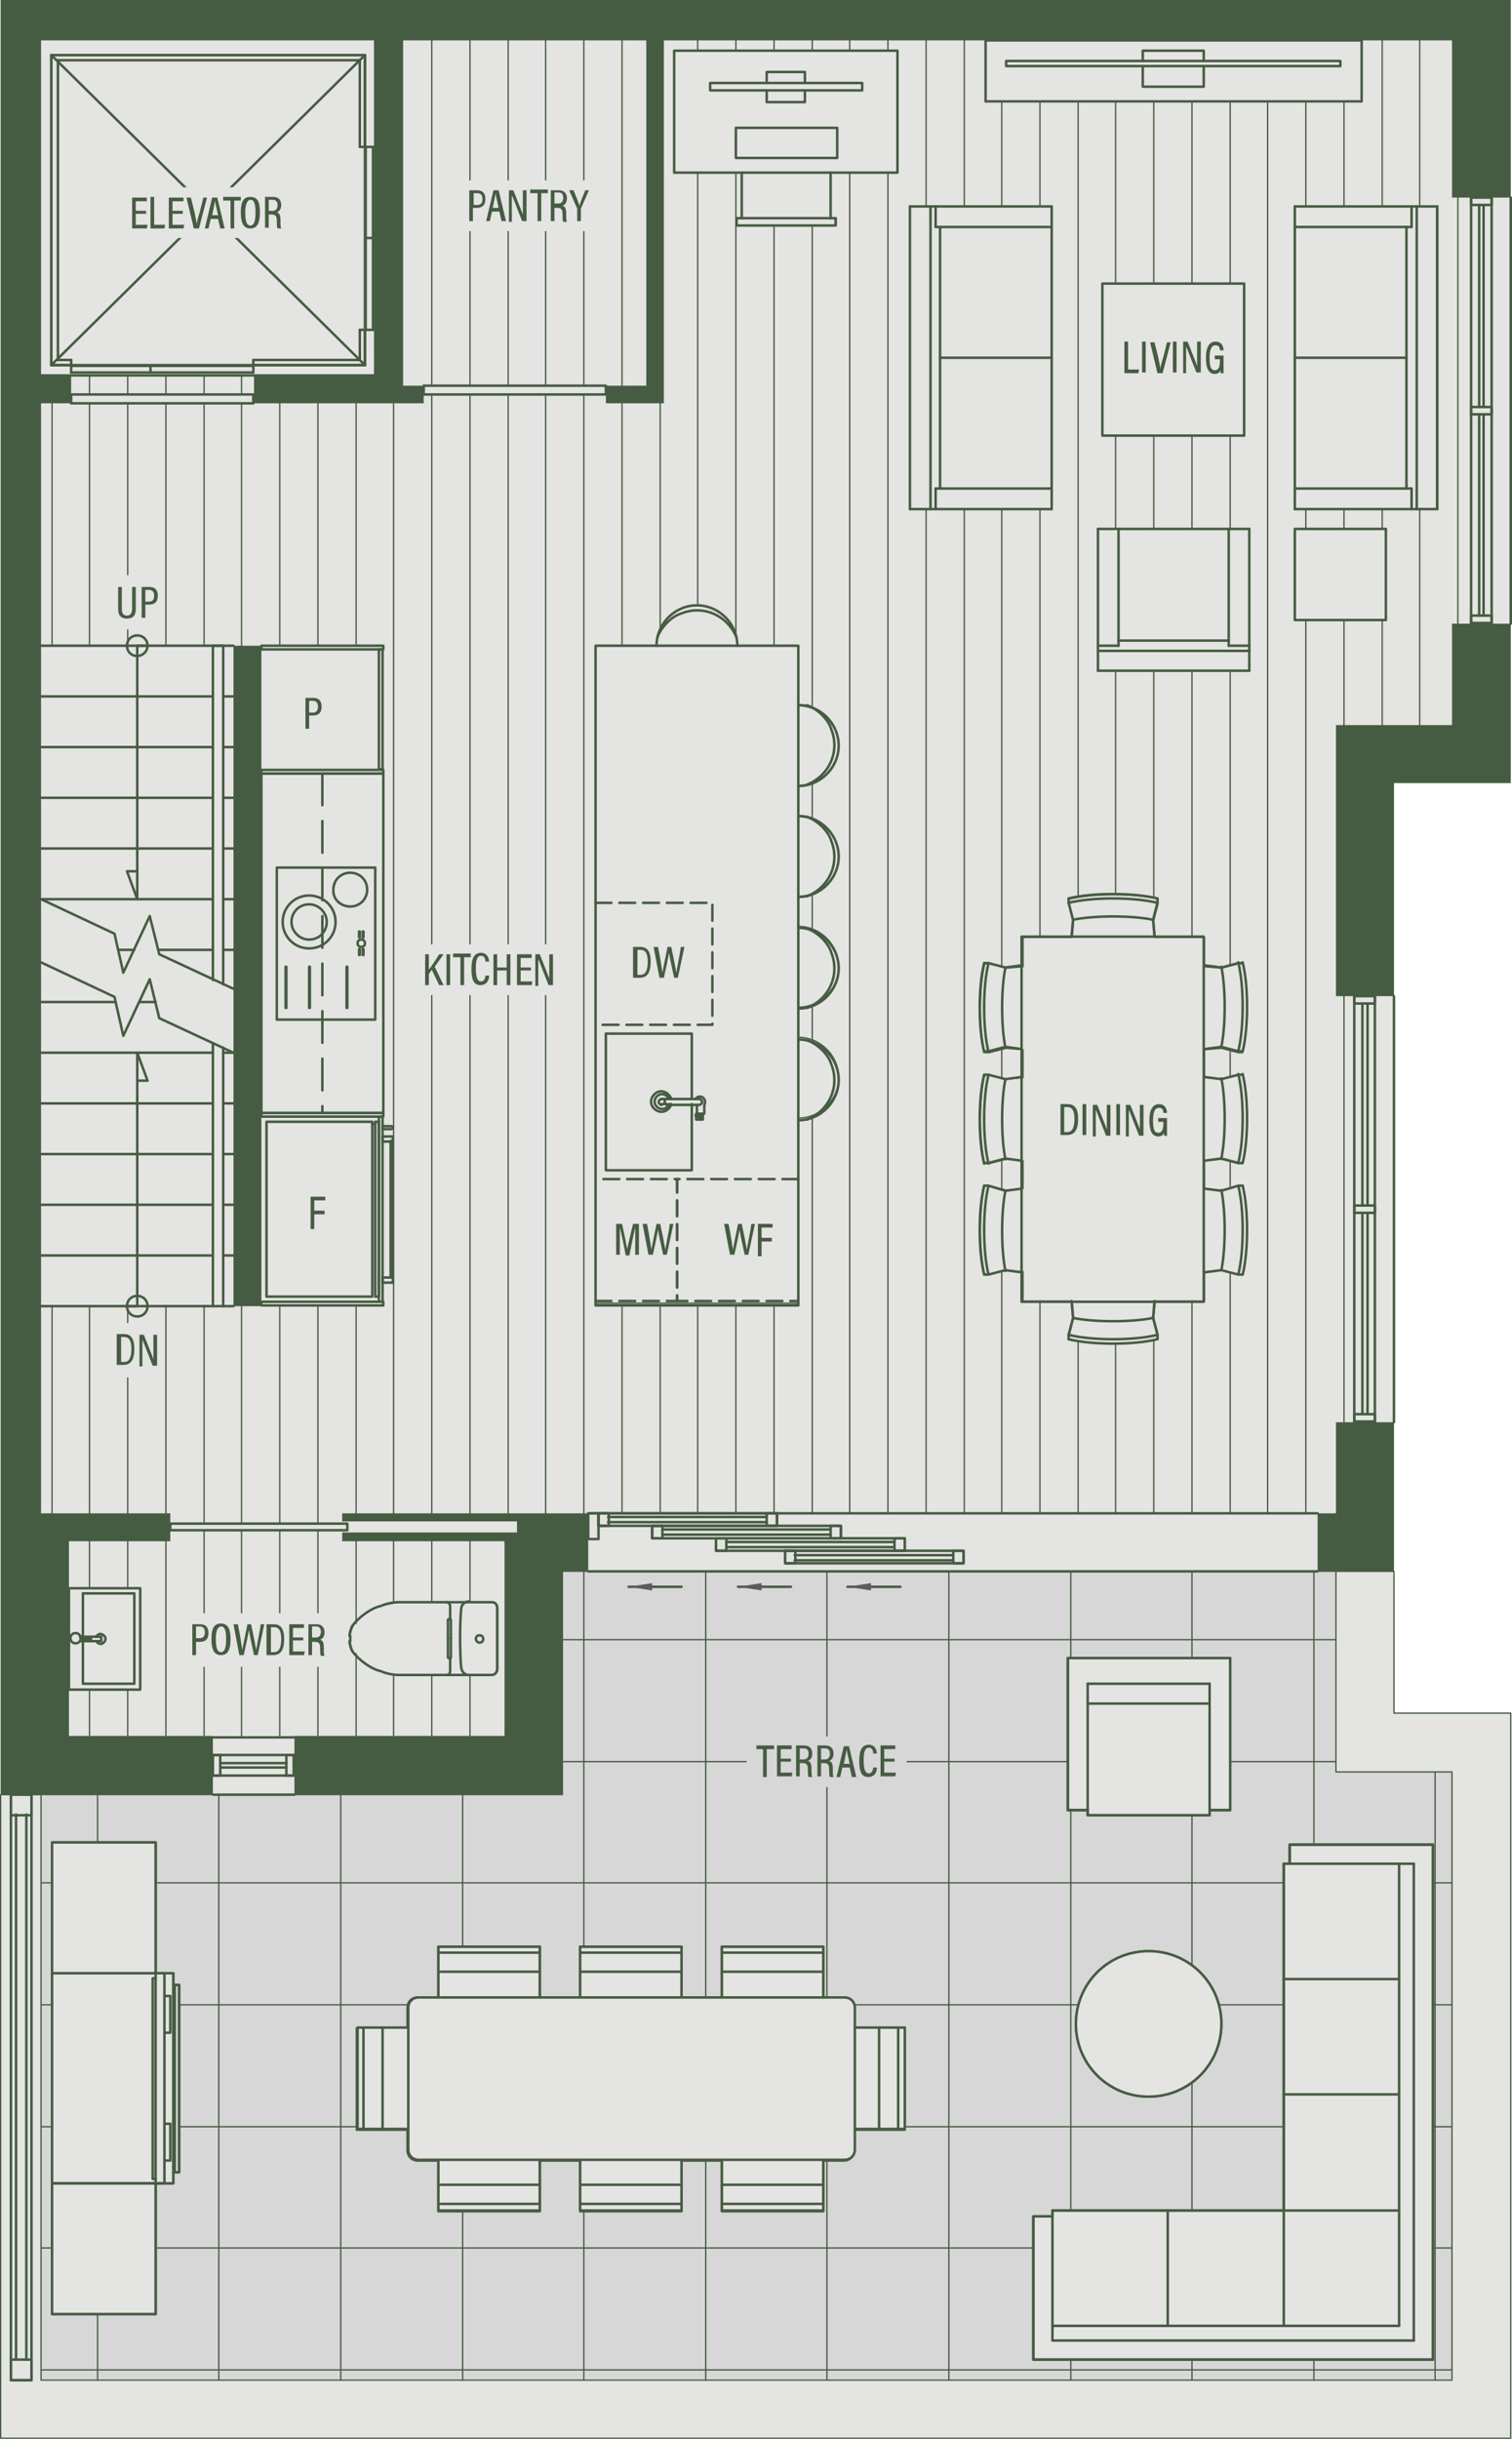 <?xml version="1.0" encoding="UTF-8"?>
<svg xmlns="http://www.w3.org/2000/svg" id="new" viewBox="0 0 205.857 331.987">
  <defs>
    <style>
      .cls-1 {
        stroke-width: .18px;
      }

      .cls-1, .cls-2, .cls-3, .cls-4, .cls-5, .cls-6, .cls-7 {
        stroke: #465c42;
      }

      .cls-1, .cls-3, .cls-4, .cls-5, .cls-6, .cls-7 {
        stroke-linecap: round;
        stroke-linejoin: round;
      }

      .cls-1, .cls-4, .cls-5, .cls-7 {
        fill: none;
      }

      .cls-2 {
        stroke-miterlimit: 10;
        stroke-width: .144px;
      }

      .cls-2, .cls-8 {
        fill: #d7d7d7;
      }

      .cls-9, .cls-3 {
        fill: #e4e4e2;
      }

      .cls-10, .cls-11 {
        fill: #465c42;
      }

      .cls-12 {
        fill: #5c5c5c;
      }

      .cls-3, .cls-4, .cls-5, .cls-7 {
        stroke-width: .34px;
      }

      .cls-11 {
        fill-rule: evenodd;
      }

      .cls-5 {
        stroke-dasharray: 0 0 2.156 1.078;
      }

      .cls-6 {
        fill: #e4e4e3;
        stroke-width: .175px;
      }

      .cls-7 {
        stroke-dasharray: 0 0 4.312 2.156;
      }
    </style>
  </defs>
  <g id="LWPOLYLINE">
    <polygon class="cls-2" points="5.587 324 197.687 324 197.687 241.2 181.887 241.2 181.887 213.9 76.587 213.9 76.587 244.3 5.587 244.3 5.587 324"></polygon>
  </g>
  <g id="LWPOLYLINE-2" data-name="LWPOLYLINE">
    <polygon class="cls-6" points="189.787 213.9 181.887 213.9 181.887 241.2 197.687 241.2 197.687 324 5.587 324 5.587 244.3 .087 244.3 .087 331.9 205.687 331.9 205.687 233.2 189.787 233.2 189.787 213.9"></polygon>
  </g>
  <g id="LWPOLYLINE-3" data-name="LWPOLYLINE">
    <polygon class="cls-9" points="9.387 236.3 28.987 236.3 28.987 244.3 40.087 244.3 40.087 236.3 68.687 236.3 68.687 209.8 46.587 209.8 46.587 208.6 70.387 208.6 70.387 207.1 46.587 207.1 46.587 206 80.087 206 80.087 213.9 179.387 213.9 179.387 206 181.887 206 181.887 193.6 189.787 193.6 189.787 135.6 181.887 135.6 181.887 98.7 197.687 98.7 197.687 84.9 205.687 84.9 205.687 26.9 197.687 26.9 197.687 5.5 185.387 5.5 134.187 5.5 90.387 5.5 90.387 54.9 82.487 54.9 82.487 52.5 87.987 52.5 87.987 5.5 54.887 5.5 54.887 52.5 57.687 52.5 82.487 52.5 57.687 52.5 57.687 54.9 34.587 54.9 34.587 50.9 50.887 50.9 51.087 5.5 5.587 5.5 5.587 50.9 9.687 50.9 9.687 54.9 34.587 54.9 5.587 54.9 5.587 87.9 5.587 87.9 5.587 177.7 5.587 177.7 5.587 206 23.187 206 23.187 209.8 9.387 209.8 9.387 216.2 9.387 230 9.387 236.3"></polygon>
  </g>
  <g>
    <g id="LWPOLYLINE-4" data-name="LWPOLYLINE">
      <polygon class="cls-1" points="113.087 23.5 113.087 29.7 113.687 29.7 113.687 30.7 100.287 30.7 100.287 29.7 100.987 29.7 100.987 23.5 91.787 23.5 91.787 6.9 122.187 6.9 122.187 23.5 113.087 23.5"></polygon>
    </g>
    <g id="LWPOLYLINE-5" data-name="LWPOLYLINE">
      <path class="cls-1" d="m81.087,87.9h8.3c0-3,2.5-5.5,5.5-5.5s5.5,2.5,5.5,5.5h8.3v8c3,0,5.5,2.5,5.5,5.5s-2.5,5.5-5.5,5.5v4.1c3,0,5.5,2.5,5.5,5.5s-2.5,5.5-5.5,5.5v4.1c3,0,5.5,2.5,5.5,5.5s-2.5,5.5-5.5,5.5v4.1c3,0,5.5,2.5,5.5,5.5s-2.5,5.5-5.5,5.5v25.2h-27.6v-89.5Z"></path>
    </g>
    <g id="LWPOLYLINE-6" data-name="LWPOLYLINE">
      <path class="cls-1" d="m55.287,218.1h11.8c.4,0,.7.4.7.8v8.3h0c0,.4-.3.8-.7.8h-12.8c-.6,0-1.7-.2-2.3-.5-1.4-.3-3.1-1.6-3.9-2.7-.2-.3-.4-1-.4-1.4v-.7c0-.4.2-1,.4-1.4.7-1.2,2.5-2.4,3.9-2.7.6-.2,1.7-.4,2.3-.5.2,0,.7,0,1,0Z"></path>
    </g>
    <g id="LWPOLYLINE-7" data-name="LWPOLYLINE">
      <rect class="cls-1" x="176.287" y="72" width="12.4" height="12.4"></rect>
    </g>
    <g id="LWPOLYLINE-8" data-name="LWPOLYLINE">
      <rect class="cls-1" x="149.487" y="72" width="20.6" height="19.3"></rect>
    </g>
    <g id="LWPOLYLINE-9" data-name="LWPOLYLINE">
      <rect class="cls-1" x="176.287" y="28.1" width="19.3" height="41.2"></rect>
    </g>
    <g id="LWPOLYLINE-10" data-name="LWPOLYLINE">
      <rect class="cls-1" x="150.087" y="38.6" width="19.3" height="20.7"></rect>
    </g>
    <g id="LWPOLYLINE-11" data-name="LWPOLYLINE">
      <rect class="cls-1" x="123.887" y="28.1" width="19.3" height="41.2"></rect>
    </g>
    <g id="LWPOLYLINE-12" data-name="LWPOLYLINE">
      <path class="cls-1" d="m163.987,177.1v-4l2.3-.2,2.3.6h.6c.8-3.2.8-8.9,0-12.1h-.6l-2.3.6-2.3-.2v-3.8l2.3-.2,2.3.6h.6c.8-3.2.8-8.9,0-12.1h-.6l-2.3.6-2.3-.2v-3.8l2.3-.2,2.3.6h.6c.8-3.2.8-8.9,0-12.1h-.6l-2.3.6-2.3-.2v-4h-6.7l-.2-2.3.6-2.3v-.6c-3.2-.8-8.9-.8-12.1,0v.6l.6,2.3-.2,2.3h-6.7v4l-2.3.2-2.3-.6h-.6c-.8,3.2-.8,8.9,0,12.1h.6l2.3-.6,2.3.2v3.8l-2.3.2-2.3-.6h-.6c-.8,3.2-.8,8.9,0,12.1h.6l2.3-.6,2.3.2v3.8l-2.3.2-2.3-.6h-.6c-.8,3.2-.8,8.9,0,12.1h.6l2.3-.6,2.3.2v4h6.7l.2,2.3-.6,2.3v.6c3.2.8,8.9.8,12.1,0v-.6l-.6-2.3.2-2.3h6.7Z"></path>
    </g>
    <g id="LINE">
      <line class="cls-1" x1="198.487" y1="26.9" x2="198.487" y2="84.9"></line>
    </g>
    <g id="LINE-2" data-name="LINE">
      <line class="cls-1" x1="193.287" y1="5.5" x2="193.287" y2="28.1"></line>
    </g>
    <g id="LINE-3" data-name="LINE">
      <line class="cls-1" x1="193.287" y1="69.3" x2="193.287" y2="98.7"></line>
    </g>
    <g id="LINE-4" data-name="LINE">
      <line class="cls-1" x1="188.187" y1="5.5" x2="188.187" y2="28.1"></line>
    </g>
    <g id="LINE-5" data-name="LINE">
      <line class="cls-1" x1="188.187" y1="84.4" x2="188.187" y2="98.7"></line>
    </g>
    <g id="LINE-6" data-name="LINE">
      <line class="cls-1" x1="188.187" y1="69.3" x2="188.187" y2="72"></line>
    </g>
    <g id="LINE-7" data-name="LINE">
      <line class="cls-1" x1="182.987" y1="13.8" x2="182.987" y2="28.1"></line>
    </g>
    <g id="LINE-8" data-name="LINE">
      <line class="cls-1" x1="182.987" y1="135.6" x2="182.987" y2="193.6"></line>
    </g>
    <g id="LINE-9" data-name="LINE">
      <line class="cls-1" x1="182.987" y1="69.3" x2="182.987" y2="72"></line>
    </g>
    <g id="LINE-10" data-name="LINE">
      <line class="cls-1" x1="182.987" y1="84.4" x2="182.987" y2="98.7"></line>
    </g>
    <g id="LINE-11" data-name="LINE">
      <line class="cls-1" x1="177.787" y1="13.8" x2="177.787" y2="28.1"></line>
    </g>
    <g id="LINE-12" data-name="LINE">
      <line class="cls-1" x1="177.787" y1="84.4" x2="177.787" y2="206"></line>
    </g>
    <g id="LINE-13" data-name="LINE">
      <line class="cls-1" x1="177.787" y1="69.3" x2="177.787" y2="72"></line>
    </g>
    <g id="LINE-14" data-name="LINE">
      <line class="cls-1" x1="172.587" y1="13.8" x2="172.587" y2="206"></line>
    </g>
    <g id="LINE-15" data-name="LINE">
      <line class="cls-1" x1="167.487" y1="13.8" x2="167.487" y2="38.6"></line>
    </g>
    <g id="LINE-16" data-name="LINE">
      <line class="cls-1" x1="167.487" y1="173.2" x2="167.487" y2="206"></line>
    </g>
    <g id="LINE-17" data-name="LINE">
      <line class="cls-1" x1="167.487" y1="59.3" x2="167.487" y2="72"></line>
    </g>
    <g id="LINE-18" data-name="LINE">
      <line class="cls-1" x1="167.487" y1="158" x2="167.487" y2="161.7"></line>
    </g>
    <g id="LINE-19" data-name="LINE">
      <line class="cls-1" x1="167.487" y1="91.3" x2="167.487" y2="131.4"></line>
    </g>
    <g id="LINE-20" data-name="LINE">
      <line class="cls-1" x1="167.487" y1="142.9" x2="167.487" y2="146.6"></line>
    </g>
    <g id="LINE-21" data-name="LINE">
      <line class="cls-1" x1="162.287" y1="13.8" x2="162.287" y2="38.6"></line>
    </g>
    <g id="LINE-22" data-name="LINE">
      <line class="cls-1" x1="162.287" y1="177.1" x2="162.287" y2="206"></line>
    </g>
    <g id="LINE-23" data-name="LINE">
      <line class="cls-1" x1="162.287" y1="59.3" x2="162.287" y2="72"></line>
    </g>
    <g id="LINE-24" data-name="LINE">
      <line class="cls-1" x1="162.287" y1="91.3" x2="162.287" y2="127.5"></line>
    </g>
    <g id="LINE-25" data-name="LINE">
      <line class="cls-1" x1="157.087" y1="13.8" x2="157.087" y2="38.6"></line>
    </g>
    <g id="LINE-26" data-name="LINE">
      <line class="cls-1" x1="157.087" y1="182.4" x2="157.087" y2="206"></line>
    </g>
    <g id="LINE-27" data-name="LINE">
      <line class="cls-1" x1="157.087" y1="59.3" x2="157.087" y2="72"></line>
    </g>
    <g id="LINE-28" data-name="LINE">
      <line class="cls-1" x1="157.087" y1="178.2" x2="157.087" y2="179.9"></line>
    </g>
    <g id="LINE-29" data-name="LINE">
      <line class="cls-1" x1="157.087" y1="91.3" x2="157.087" y2="122.2"></line>
    </g>
    <g id="LINE-30" data-name="LINE">
      <line class="cls-1" x1="157.087" y1="124.7" x2="157.087" y2="126.4"></line>
    </g>
    <g id="LINE-31" data-name="LINE">
      <line class="cls-1" x1="151.887" y1="13.8" x2="151.887" y2="38.6"></line>
    </g>
    <g id="LINE-32" data-name="LINE">
      <line class="cls-1" x1="151.887" y1="182.9" x2="151.887" y2="206"></line>
    </g>
    <g id="LINE-33" data-name="LINE">
      <line class="cls-1" x1="151.887" y1="59.3" x2="151.887" y2="72"></line>
    </g>
    <g id="LINE-34" data-name="LINE">
      <line class="cls-1" x1="151.887" y1="91.3" x2="151.887" y2="121.7"></line>
    </g>
    <g id="LINE-35" data-name="LINE">
      <line class="cls-1" x1="146.787" y1="13.8" x2="146.787" y2="122.1"></line>
    </g>
    <g id="LINE-36" data-name="LINE">
      <line class="cls-1" x1="146.787" y1="182.5" x2="146.787" y2="206"></line>
    </g>
    <g id="LINE-37" data-name="LINE">
      <line class="cls-1" x1="141.587" y1="13.8" x2="141.587" y2="28.1"></line>
    </g>
    <g id="LINE-38" data-name="LINE">
      <line class="cls-1" x1="141.587" y1="177.1" x2="141.587" y2="206"></line>
    </g>
    <g id="LINE-39" data-name="LINE">
      <line class="cls-1" x1="141.587" y1="69.3" x2="141.587" y2="127.5"></line>
    </g>
    <g id="LINE-40" data-name="LINE">
      <line class="cls-1" x1="136.387" y1="13.8" x2="136.387" y2="28.1"></line>
    </g>
    <g id="LINE-41" data-name="LINE">
      <line class="cls-1" x1="136.387" y1="173" x2="136.387" y2="206"></line>
    </g>
    <g id="LINE-42" data-name="LINE">
      <line class="cls-1" x1="136.387" y1="69.3" x2="136.387" y2="131.6"></line>
    </g>
    <g id="LINE-43" data-name="LINE">
      <line class="cls-1" x1="136.387" y1="157.8" x2="136.387" y2="161.9"></line>
    </g>
    <g id="LINE-44" data-name="LINE">
      <line class="cls-1" x1="136.387" y1="142.7" x2="136.387" y2="146.8"></line>
    </g>
    <g id="LINE-45" data-name="LINE">
      <line class="cls-1" x1="131.287" y1="5.5" x2="131.287" y2="28.1"></line>
    </g>
    <g id="LINE-46" data-name="LINE">
      <line class="cls-1" x1="131.287" y1="69.3" x2="131.287" y2="206"></line>
    </g>
    <g id="LINE-47" data-name="LINE">
      <line class="cls-1" x1="126.087" y1="5.5" x2="126.087" y2="28.1"></line>
    </g>
    <g id="LINE-48" data-name="LINE">
      <line class="cls-1" x1="126.087" y1="69.3" x2="126.087" y2="206"></line>
    </g>
    <g id="LINE-49" data-name="LINE">
      <line class="cls-1" x1="120.887" y1="5.5" x2="120.887" y2="6.9"></line>
    </g>
    <g id="LINE-50" data-name="LINE">
      <line class="cls-1" x1="120.887" y1="23.5" x2="120.887" y2="206"></line>
    </g>
    <g id="LINE-51" data-name="LINE">
      <line class="cls-1" x1="115.687" y1="5.5" x2="115.687" y2="6.9"></line>
    </g>
    <g id="LINE-52" data-name="LINE">
      <line class="cls-1" x1="115.687" y1="23.5" x2="115.687" y2="206"></line>
    </g>
    <g id="LINE-53" data-name="LINE">
      <line class="cls-1" x1="110.587" y1="5.5" x2="110.587" y2="6.9"></line>
    </g>
    <g id="LINE-54" data-name="LINE">
      <line class="cls-1" x1="110.587" y1="152.2" x2="110.587" y2="206"></line>
    </g>
    <g id="LINE-55" data-name="LINE">
      <line class="cls-1" x1="110.587" y1="30.7" x2="110.587" y2="96.2"></line>
    </g>
    <g id="LINE-56" data-name="LINE">
      <line class="cls-1" x1="110.587" y1="137" x2="110.587" y2="141.8"></line>
    </g>
    <g id="LINE-57" data-name="LINE">
      <line class="cls-1" x1="110.587" y1="106.7" x2="110.587" y2="111.4"></line>
    </g>
    <g id="LINE-58" data-name="LINE">
      <line class="cls-1" x1="110.587" y1="121.8" x2="110.587" y2="126.6"></line>
    </g>
    <g id="LINE-59" data-name="LINE">
      <line class="cls-1" x1="105.387" y1="5.5" x2="105.387" y2="6.9"></line>
    </g>
    <g id="LINE-60" data-name="LINE">
      <line class="cls-1" x1="105.387" y1="177.7" x2="105.387" y2="206"></line>
    </g>
    <g id="LINE-61" data-name="LINE">
      <line class="cls-1" x1="105.387" y1="30.7" x2="105.387" y2="87.9"></line>
    </g>
    <g id="LINE-62" data-name="LINE">
      <line class="cls-1" x1="100.187" y1="5.5" x2="100.187" y2="6.9"></line>
    </g>
    <g id="LINE-63" data-name="LINE">
      <line class="cls-1" x1="100.187" y1="177.7" x2="100.187" y2="206"></line>
    </g>
    <g id="LINE-64" data-name="LINE">
      <line class="cls-1" x1="100.187" y1="23.5" x2="100.187" y2="86.3"></line>
    </g>
    <g id="LINE-65" data-name="LINE">
      <line class="cls-1" x1="94.987" y1="5.5" x2="94.987" y2="6.9"></line>
    </g>
    <g id="LINE-66" data-name="LINE">
      <line class="cls-1" x1="94.987" y1="177.7" x2="94.987" y2="206"></line>
    </g>
    <g id="LINE-67" data-name="LINE">
      <line class="cls-1" x1="94.987" y1="23.5" x2="94.987" y2="82.4"></line>
    </g>
    <g id="LINE-68" data-name="LINE">
      <line class="cls-1" x1="89.887" y1="54.9" x2="89.887" y2="85.7"></line>
    </g>
    <g id="LINE-69" data-name="LINE">
      <line class="cls-1" x1="89.887" y1="177.7" x2="89.887" y2="206"></line>
    </g>
    <g id="LINE-70" data-name="LINE">
      <line class="cls-1" x1="84.687" y1="5.5" x2="84.687" y2="52.5"></line>
    </g>
    <g id="LINE-71" data-name="LINE">
      <line class="cls-1" x1="84.687" y1="177.7" x2="84.687" y2="206"></line>
    </g>
    <g id="LINE-72" data-name="LINE">
      <line class="cls-1" x1="84.687" y1="54.9" x2="84.687" y2="87.9"></line>
    </g>
    <g id="LINE-73" data-name="LINE">
      <line class="cls-1" x1="79.487" y1="5.5" x2="79.487" y2="52.5"></line>
    </g>
    <g id="LINE-74" data-name="LINE">
      <line class="cls-1" x1="79.487" y1="53.7" x2="79.487" y2="206"></line>
    </g>
    <g id="LINE-75" data-name="LINE">
      <line class="cls-1" x1="74.287" y1="5.5" x2="74.287" y2="52.5"></line>
    </g>
    <g id="LINE-76" data-name="LINE">
      <line class="cls-1" x1="74.287" y1="53.7" x2="74.287" y2="206"></line>
    </g>
    <g id="LINE-77" data-name="LINE">
      <line class="cls-1" x1="69.187" y1="5.5" x2="69.187" y2="52.5"></line>
    </g>
    <g id="LINE-78" data-name="LINE">
      <line class="cls-1" x1="69.187" y1="53.7" x2="69.187" y2="206"></line>
    </g>
    <g id="LINE-79" data-name="LINE">
      <line class="cls-1" x1="63.987" y1="5.5" x2="63.987" y2="52.5"></line>
    </g>
    <g id="LINE-80" data-name="LINE">
      <line class="cls-1" x1="63.987" y1="228" x2="63.987" y2="236.3"></line>
    </g>
    <g id="LINE-81" data-name="LINE">
      <line class="cls-1" x1="63.987" y1="53.7" x2="63.987" y2="206"></line>
    </g>
    <g id="LINE-82" data-name="LINE">
      <line class="cls-1" x1="63.987" y1="209.8" x2="63.987" y2="218.1"></line>
    </g>
    <g id="LINE-83" data-name="LINE">
      <line class="cls-1" x1="58.787" y1="5.5" x2="58.787" y2="52.5"></line>
    </g>
    <g id="LINE-84" data-name="LINE">
      <line class="cls-1" x1="58.787" y1="228" x2="58.787" y2="236.3"></line>
    </g>
    <g id="LINE-85" data-name="LINE">
      <line class="cls-1" x1="58.787" y1="53.7" x2="58.787" y2="206"></line>
    </g>
    <g id="LINE-86" data-name="LINE">
      <line class="cls-1" x1="58.787" y1="209.8" x2="58.787" y2="218.1"></line>
    </g>
    <g id="LINE-87" data-name="LINE">
      <line class="cls-1" x1="53.587" y1="54.9" x2="53.587" y2="206"></line>
    </g>
    <g id="LINE-88" data-name="LINE">
      <line class="cls-1" x1="53.587" y1="227.9" x2="53.587" y2="236.3"></line>
    </g>
    <g id="LINE-89" data-name="LINE">
      <line class="cls-1" x1="53.587" y1="209.8" x2="53.587" y2="218.2"></line>
    </g>
    <g id="LINE-90" data-name="LINE">
      <line class="cls-1" x1="48.487" y1="54.9" x2="48.487" y2="87.9"></line>
    </g>
    <g id="LINE-91" data-name="LINE">
      <line class="cls-1" x1="48.487" y1="225.1" x2="48.487" y2="236.3"></line>
    </g>
    <g id="LINE-92" data-name="LINE">
      <line class="cls-1" x1="48.487" y1="177.7" x2="48.487" y2="206"></line>
    </g>
    <g id="LINE-93" data-name="LINE">
      <line class="cls-1" x1="48.487" y1="209.8" x2="48.487" y2="221"></line>
    </g>
    <g id="LINE-94" data-name="LINE">
      <line class="cls-1" x1="43.287" y1="54.9" x2="43.287" y2="87.9"></line>
    </g>
    <g id="LINE-95" data-name="LINE">
      <line class="cls-1" x1="43.287" y1="208.3" x2="43.287" y2="236.3"></line>
    </g>
    <g id="LINE-96" data-name="LINE">
      <line class="cls-1" x1="43.287" y1="177.7" x2="43.287" y2="207.4"></line>
    </g>
    <g id="LINE-97" data-name="LINE">
      <line class="cls-1" x1="38.087" y1="54.9" x2="38.087" y2="87.9"></line>
    </g>
    <g id="LINE-98" data-name="LINE">
      <line class="cls-1" x1="38.087" y1="208.3" x2="38.087" y2="236.3"></line>
    </g>
    <g id="LINE-99" data-name="LINE">
      <line class="cls-1" x1="38.087" y1="177.7" x2="38.087" y2="207.4"></line>
    </g>
    <g id="LINE-100" data-name="LINE">
      <line class="cls-1" x1="32.887" y1="51.1" x2="32.887" y2="53.7"></line>
    </g>
    <g id="LINE-101" data-name="LINE">
      <line class="cls-1" x1="32.887" y1="208.3" x2="32.887" y2="236.3"></line>
    </g>
    <g id="LINE-102" data-name="LINE">
      <line class="cls-1" x1="32.887" y1="54.9" x2="32.887" y2="87.9"></line>
    </g>
    <g id="LINE-103" data-name="LINE">
      <line class="cls-1" x1="32.887" y1="177.7" x2="32.887" y2="207.4"></line>
    </g>
    <g id="LINE-104" data-name="LINE">
      <line class="cls-1" x1="27.787" y1="51.1" x2="27.787" y2="53.7"></line>
    </g>
    <g id="LINE-105" data-name="LINE">
      <line class="cls-1" x1="27.787" y1="208.3" x2="27.787" y2="236.3"></line>
    </g>
    <g id="LINE-106" data-name="LINE">
      <line class="cls-1" x1="27.787" y1="54.9" x2="27.787" y2="87.9"></line>
    </g>
    <g id="LINE-107" data-name="LINE">
      <line class="cls-1" x1="27.787" y1="177.7" x2="27.787" y2="207.4"></line>
    </g>
    <g id="LINE-108" data-name="LINE">
      <line class="cls-1" x1="22.587" y1="51.1" x2="22.587" y2="53.7"></line>
    </g>
    <g id="LINE-109" data-name="LINE">
      <line class="cls-1" x1="22.587" y1="209.8" x2="22.587" y2="236.3"></line>
    </g>
    <g id="LINE-110" data-name="LINE">
      <line class="cls-1" x1="22.587" y1="54.9" x2="22.587" y2="87.9"></line>
    </g>
    <g id="LINE-111" data-name="LINE">
      <line class="cls-1" x1="22.587" y1="177.7" x2="22.587" y2="206"></line>
    </g>
    <g id="LINE-112" data-name="LINE">
      <line class="cls-1" x1="17.387" y1="51.1" x2="17.387" y2="53.7"></line>
    </g>
    <g id="LINE-113" data-name="LINE">
      <line class="cls-1" x1="17.387" y1="230" x2="17.387" y2="236.3"></line>
    </g>
    <g id="LINE-114" data-name="LINE">
      <line class="cls-1" x1="17.387" y1="54.9" x2="17.387" y2="87.9"></line>
    </g>
    <g id="LINE-115" data-name="LINE">
      <line class="cls-1" x1="17.387" y1="209.8" x2="17.387" y2="216.2"></line>
    </g>
    <g id="LINE-116" data-name="LINE">
      <line class="cls-1" x1="17.387" y1="177.7" x2="17.387" y2="206"></line>
    </g>
    <g id="LINE-117" data-name="LINE">
      <line class="cls-1" x1="12.187" y1="51.1" x2="12.187" y2="53.7"></line>
    </g>
    <g id="LINE-118" data-name="LINE">
      <line class="cls-1" x1="12.187" y1="230" x2="12.187" y2="236.3"></line>
    </g>
    <g id="LINE-119" data-name="LINE">
      <line class="cls-1" x1="12.187" y1="54.9" x2="12.187" y2="87.9"></line>
    </g>
    <g id="LINE-120" data-name="LINE">
      <line class="cls-1" x1="12.187" y1="209.8" x2="12.187" y2="216.2"></line>
    </g>
    <g id="LINE-121" data-name="LINE">
      <line class="cls-1" x1="12.187" y1="177.7" x2="12.187" y2="206"></line>
    </g>
    <g id="LINE-122" data-name="LINE">
      <line class="cls-1" x1="7.087" y1="54.9" x2="7.087" y2="87.9"></line>
    </g>
    <g id="LINE-123" data-name="LINE">
      <line class="cls-1" x1="7.087" y1="177.7" x2="7.087" y2="206"></line>
    </g>
  </g>
  <g id="LWPOLYLINE-13" data-name="LWPOLYLINE">
    <polygon class="cls-4" points="21.187 315 7.087 315 7.087 250.8 21.187 250.8 21.187 268.6 23.587 268.6 23.587 270.2 24.387 270.2 24.387 295.7 23.587 295.7 23.587 297.2 21.187 297.2 21.187 315"></polygon>
  </g>
  <g id="LWPOLYLINE-14" data-name="LWPOLYLINE">
    <path class="cls-4" d="m112.087,265v6.9h2.8c.8,0,1.4.6,1.4,1.4v2.8h6.9v13.8h-6.9v2.8c0,.8-.6,1.4-1.4,1.4h-2.8v6.9h-13.8v-6.9h-5.5v6.9h-13.8v-6.9h-5.5v6.9h-13.8v-6.9h-2.8c-.8,0-1.4-.6-1.4-1.4v-2.8h-6.9v-13.8h6.9v-2.8c0-.8.6-1.4,1.4-1.4h2.8v-6.9h13.8v6.9h5.5v-6.9h13.8v6.9h5.5v-6.9h13.8Z"></path>
  </g>
  <g>
    <g id="LINE-124" data-name="LINE">
      <line class="cls-1" x1="195.387" y1="241.2" x2="195.387" y2="324"></line>
    </g>
    <g id="LINE-125" data-name="LINE">
      <line class="cls-1" x1="178.887" y1="213.9" x2="178.887" y2="251.1"></line>
    </g>
    <g id="LINE-126" data-name="LINE">
      <line class="cls-1" x1="178.887" y1="321.2" x2="178.887" y2="324"></line>
    </g>
    <g id="LINE-127" data-name="LINE">
      <line class="cls-1" x1="162.287" y1="213.9" x2="162.287" y2="225.7"></line>
    </g>
    <g id="LINE-128" data-name="LINE">
      <line class="cls-1" x1="162.287" y1="321.2" x2="162.287" y2="324"></line>
    </g>
    <g id="LINE-129" data-name="LINE">
      <line class="cls-1" x1="162.287" y1="247.1" x2="162.287" y2="267.6"></line>
    </g>
    <g id="LINE-130" data-name="LINE">
      <line class="cls-1" x1="162.287" y1="283.5" x2="162.287" y2="300.9"></line>
    </g>
    <g id="LINE-131" data-name="LINE">
      <line class="cls-1" x1="145.787" y1="213.9" x2="145.787" y2="225.7"></line>
    </g>
    <g id="LINE-132" data-name="LINE">
      <line class="cls-1" x1="145.787" y1="321.2" x2="145.787" y2="324"></line>
    </g>
    <g id="LINE-133" data-name="LINE">
      <line class="cls-1" x1="145.787" y1="246.4" x2="145.787" y2="300.9"></line>
    </g>
    <g id="LINE-134" data-name="LINE">
      <line class="cls-1" x1="129.187" y1="213.9" x2="129.187" y2="324"></line>
    </g>
    <g id="LINE-135" data-name="LINE">
      <line class="cls-1" x1="112.587" y1="213.9" x2="112.587" y2="271.9"></line>
    </g>
    <g id="LINE-136" data-name="LINE">
      <line class="cls-1" x1="112.587" y1="294" x2="112.587" y2="324"></line>
    </g>
    <g id="LINE-137" data-name="LINE">
      <line class="cls-1" x1="96.087" y1="213.9" x2="96.087" y2="271.9"></line>
    </g>
    <g id="LINE-138" data-name="LINE">
      <line class="cls-1" x1="96.087" y1="294" x2="96.087" y2="324"></line>
    </g>
    <g id="LINE-139" data-name="LINE">
      <line class="cls-1" x1="79.487" y1="213.9" x2="79.487" y2="265"></line>
    </g>
    <g id="LINE-140" data-name="LINE">
      <line class="cls-1" x1="79.487" y1="300.9" x2="79.487" y2="324"></line>
    </g>
    <g id="LINE-141" data-name="LINE">
      <line class="cls-1" x1="62.987" y1="244.3" x2="62.987" y2="265"></line>
    </g>
    <g id="LINE-142" data-name="LINE">
      <line class="cls-1" x1="62.987" y1="300.9" x2="62.987" y2="324"></line>
    </g>
    <g id="LINE-143" data-name="LINE">
      <line class="cls-1" x1="46.387" y1="244.3" x2="46.387" y2="324"></line>
    </g>
    <g id="LINE-144" data-name="LINE">
      <line class="cls-1" x1="29.787" y1="244.3" x2="29.787" y2="324"></line>
    </g>
    <g id="LINE-145" data-name="LINE">
      <line class="cls-1" x1="13.287" y1="244.3" x2="13.287" y2="250.8"></line>
    </g>
    <g id="LINE-146" data-name="LINE">
      <line class="cls-1" x1="13.287" y1="315" x2="13.287" y2="324"></line>
    </g>
    <g id="LINE-147" data-name="LINE">
      <line class="cls-1" x1="76.587" y1="223.2" x2="181.887" y2="223.2"></line>
    </g>
    <g id="LINE-148" data-name="LINE">
      <line class="cls-1" x1="76.587" y1="239.8" x2="145.387" y2="239.8"></line>
    </g>
    <g id="LINE-149" data-name="LINE">
      <line class="cls-1" x1="167.487" y1="239.8" x2="181.887" y2="239.8"></line>
    </g>
    <g id="LINE-150" data-name="LINE">
      <line class="cls-1" x1="5.587" y1="256.3" x2="7.087" y2="256.3"></line>
    </g>
    <g id="LINE-151" data-name="LINE">
      <line class="cls-1" x1="195.087" y1="256.3" x2="197.687" y2="256.3"></line>
    </g>
    <g id="LINE-152" data-name="LINE">
      <line class="cls-1" x1="21.187" y1="256.3" x2="174.787" y2="256.3"></line>
    </g>
    <g id="LINE-153" data-name="LINE">
      <line class="cls-1" x1="5.587" y1="272.9" x2="7.087" y2="272.9"></line>
    </g>
    <g id="LINE-154" data-name="LINE">
      <line class="cls-1" x1="195.087" y1="272.9" x2="197.687" y2="272.9"></line>
    </g>
    <g id="LINE-155" data-name="LINE">
      <line class="cls-1" x1="24.387" y1="272.9" x2="55.587" y2="272.9"></line>
    </g>
    <g id="LINE-156" data-name="LINE">
      <line class="cls-1" x1="165.987" y1="272.9" x2="174.787" y2="272.9"></line>
    </g>
    <g id="LINE-157" data-name="LINE">
      <line class="cls-1" x1="116.187" y1="272.9" x2="146.887" y2="272.9"></line>
    </g>
    <g id="LINE-158" data-name="LINE">
      <line class="cls-1" x1="5.587" y1="289.5" x2="7.087" y2="289.5"></line>
    </g>
    <g id="LINE-159" data-name="LINE">
      <line class="cls-1" x1="195.087" y1="289.5" x2="197.687" y2="289.5"></line>
    </g>
    <g id="LINE-160" data-name="LINE">
      <line class="cls-1" x1="24.387" y1="289.5" x2="48.687" y2="289.5"></line>
    </g>
    <g id="LINE-161" data-name="LINE">
      <line class="cls-1" x1="123.187" y1="289.5" x2="174.787" y2="289.5"></line>
    </g>
    <g id="LINE-162" data-name="LINE">
      <line class="cls-1" x1="5.587" y1="306" x2="7.087" y2="306"></line>
    </g>
    <g id="LINE-163" data-name="LINE">
      <line class="cls-1" x1="195.087" y1="306" x2="197.687" y2="306"></line>
    </g>
    <g id="LINE-164" data-name="LINE">
      <line class="cls-1" x1="21.187" y1="306" x2="140.687" y2="306"></line>
    </g>
    <g id="LINE-165" data-name="LINE">
      <line class="cls-1" x1="5.587" y1="322.6" x2="197.687" y2="322.6"></line>
    </g>
  </g>
  <g id="INSERT">
    <g id="LWPOLYLINE-15" data-name="LWPOLYLINE">
      <rect class="cls-4" x="38.987" y="238.9" width="1" height="2.8"></rect>
    </g>
    <g id="LWPOLYLINE-16" data-name="LWPOLYLINE">
      <rect class="cls-4" x="28.987" y="238.9" width="1" height="2.8"></rect>
    </g>
    <g id="LINE-166" data-name="LINE">
      <line class="cls-4" x1="40.087" y1="241.7" x2="28.987" y2="241.7"></line>
    </g>
    <g id="LINE-167" data-name="LINE">
      <line class="cls-4" x1="40.087" y1="238.9" x2="28.987" y2="238.9"></line>
    </g>
    <g id="LINE-168" data-name="LINE">
      <line class="cls-4" x1="38.987" y1="240" x2="30.087" y2="240"></line>
    </g>
    <g id="LINE-169" data-name="LINE">
      <line class="cls-4" x1="38.987" y1="240.6" x2="30.087" y2="240.6"></line>
    </g>
    <g id="LINE-170" data-name="LINE">
      <line class="cls-4" x1="40.087" y1="244.3" x2="28.987" y2="244.3"></line>
    </g>
    <g id="LINE-171" data-name="LINE">
      <line class="cls-4" x1="40.087" y1="236.5" x2="28.987" y2="236.5"></line>
    </g>
  </g>
  <g id="INSERT-2" data-name="INSERT">
    <g id="LWPOLYLINE-17" data-name="LWPOLYLINE">
      <rect class="cls-4" x="200.287" y="26.9" width="2.8" height="1"></rect>
    </g>
    <g id="LWPOLYLINE-18" data-name="LWPOLYLINE">
      <rect class="cls-4" x="200.287" y="83.8" width="2.8" height="1"></rect>
    </g>
    <g id="LWPOLYLINE-19" data-name="LWPOLYLINE">
      <rect class="cls-4" x="200.287" y="55.4" width="2.8" height="1"></rect>
    </g>
    <g id="LINE-172" data-name="LINE">
      <line class="cls-4" x1="201.387" y1="28" x2="201.387" y2="55.4"></line>
    </g>
    <g id="LINE-173" data-name="LINE">
      <line class="cls-4" x1="201.987" y1="28" x2="201.987" y2="55.4"></line>
    </g>
    <g id="LINE-174" data-name="LINE">
      <line class="cls-4" x1="201.387" y1="56.4" x2="201.387" y2="83.8"></line>
    </g>
    <g id="LINE-175" data-name="LINE">
      <line class="cls-4" x1="201.987" y1="56.4" x2="201.987" y2="83.8"></line>
    </g>
    <g id="LINE-176" data-name="LINE">
      <line class="cls-4" x1="203.087" y1="26.9" x2="203.087" y2="84.9"></line>
    </g>
    <g id="LINE-177" data-name="LINE">
      <line class="cls-4" x1="200.287" y1="26.9" x2="200.287" y2="84.9"></line>
    </g>
    <g id="LINE-178" data-name="LINE">
      <line class="cls-4" x1="205.687" y1="26.9" x2="205.687" y2="84.9"></line>
    </g>
  </g>
  <g id="INSERT-3" data-name="INSERT">
    <g id="LWPOLYLINE-20" data-name="LWPOLYLINE">
      <rect class="cls-4" x="184.387" y="135.6" width="2.8" height="1"></rect>
    </g>
    <g id="LWPOLYLINE-21" data-name="LWPOLYLINE">
      <rect class="cls-4" x="184.387" y="192.5" width="2.8" height="1"></rect>
    </g>
    <g id="LWPOLYLINE-22" data-name="LWPOLYLINE">
      <rect class="cls-4" x="184.387" y="164.1" width="2.8" height="1"></rect>
    </g>
    <g id="LINE-179" data-name="LINE">
      <line class="cls-4" x1="185.487" y1="136.6" x2="185.487" y2="164.1"></line>
    </g>
    <g id="LINE-180" data-name="LINE">
      <line class="cls-4" x1="186.187" y1="136.6" x2="186.187" y2="164.1"></line>
    </g>
    <g id="LINE-181" data-name="LINE">
      <line class="cls-4" x1="185.487" y1="165.1" x2="185.487" y2="192.5"></line>
    </g>
    <g id="LINE-182" data-name="LINE">
      <line class="cls-4" x1="186.187" y1="165.1" x2="186.187" y2="192.5"></line>
    </g>
    <g id="LINE-183" data-name="LINE">
      <line class="cls-4" x1="187.187" y1="135.6" x2="187.187" y2="193.6"></line>
    </g>
    <g id="LINE-184" data-name="LINE">
      <line class="cls-4" x1="184.387" y1="135.6" x2="184.387" y2="193.6"></line>
    </g>
    <g id="LINE-185" data-name="LINE">
      <line class="cls-4" x1="189.787" y1="135.6" x2="189.787" y2="193.6"></line>
    </g>
  </g>
  <g id="LWPOLYLINE-23" data-name="LWPOLYLINE">
    <rect class="cls-4" x="23.187" y="207.4" width="24.1" height=".9"></rect>
  </g>
  <g id="LWPOLYLINE-24" data-name="LWPOLYLINE">
    <line class="cls-4" x1="3.587" y1="247" x2="3.587" y2="321.2"></line>
  </g>
  <g id="LWPOLYLINE-25" data-name="LWPOLYLINE">
    <line class="cls-4" x1="2.187" y1="321.2" x2="2.187" y2="247"></line>
  </g>
  <g id="LWPOLYLINE-26" data-name="LWPOLYLINE">
    <rect class="cls-4" x="81.487" y="206" width="1.4" height="1.7"></rect>
  </g>
  <g id="LWPOLYLINE-27" data-name="LWPOLYLINE">
    <rect class="cls-4" x="113.087" y="207.7" width="1.4" height="1.7"></rect>
  </g>
  <g id="LWPOLYLINE-28" data-name="LWPOLYLINE">
    <rect class="cls-4" x="88.787" y="207.7" width="1.4" height="1.7"></rect>
  </g>
  <g id="LINE-186" data-name="LINE">
    <line class="cls-4" x1="82.787" y1="207.2" x2="104.387" y2="207.2"></line>
  </g>
  <g id="LINE-187" data-name="LINE">
    <line class="cls-4" x1="82.787" y1="206.5" x2="104.387" y2="206.5"></line>
  </g>
  <g id="LWPOLYLINE-29" data-name="LWPOLYLINE">
    <rect class="cls-4" x="104.387" y="206" width="1.4" height="1.7"></rect>
  </g>
  <g id="LINE-188" data-name="LINE">
    <line class="cls-4" x1="90.187" y1="208.9" x2="113.087" y2="208.9"></line>
  </g>
  <g id="LINE-189" data-name="LINE">
    <line class="cls-4" x1="90.187" y1="208.2" x2="113.087" y2="208.2"></line>
  </g>
  <g id="LWPOLYLINE-30" data-name="LWPOLYLINE">
    <rect class="cls-4" x="80.087" y="206" width="1.4" height="3.5"></rect>
  </g>
  <g id="LWPOLYLINE-31" data-name="LWPOLYLINE">
    <line class="cls-4" x1="179.387" y1="213.9" x2="80.087" y2="213.9"></line>
  </g>
  <g id="LWPOLYLINE-32" data-name="LWPOLYLINE">
    <line class="cls-4" x1="80.087" y1="206" x2="179.387" y2="206"></line>
  </g>
  <g id="LWPOLYLINE-33" data-name="LWPOLYLINE">
    <rect class="cls-4" x="129.787" y="211.1" width="1.4" height="1.7"></rect>
  </g>
  <g id="LWPOLYLINE-34" data-name="LWPOLYLINE">
    <rect class="cls-4" x="97.487" y="209.4" width="1.4" height="1.7"></rect>
  </g>
  <g id="LWPOLYLINE-35" data-name="LWPOLYLINE">
    <rect class="cls-4" x="121.787" y="209.4" width="1.4" height="1.7"></rect>
  </g>
  <g id="LINE-190" data-name="LINE">
    <line class="cls-4" x1="129.787" y1="212.4" x2="108.187" y2="212.4"></line>
  </g>
  <g id="LINE-191" data-name="LINE">
    <line class="cls-4" x1="129.787" y1="211.7" x2="108.187" y2="211.7"></line>
  </g>
  <g id="LWPOLYLINE-36" data-name="LWPOLYLINE">
    <rect class="cls-4" x="106.887" y="211.1" width="1.4" height="1.7"></rect>
  </g>
  <g id="LINE-192" data-name="LINE">
    <line class="cls-4" x1="121.787" y1="210.6" x2="98.887" y2="210.6"></line>
  </g>
  <g id="LINE-193" data-name="LINE">
    <line class="cls-4" x1="121.787" y1="209.9" x2="98.887" y2="209.9"></line>
  </g>
  <g id="LWPOLYLINE-37" data-name="LWPOLYLINE">
    <rect class="cls-4" x="97.487" y="209.4" width="25.7" height="1.7"></rect>
  </g>
  <g id="LWPOLYLINE-38" data-name="LWPOLYLINE">
    <rect class="cls-4" x="106.887" y="211.1" width="24.3" height="1.7"></rect>
  </g>
  <g id="LWPOLYLINE-39" data-name="LWPOLYLINE">
    <rect class="cls-4" x="88.787" y="207.7" width="25.7" height="1.7"></rect>
  </g>
  <g id="LWPOLYLINE-40" data-name="LWPOLYLINE">
    <rect class="cls-4" x="81.487" y="206" width="24.3" height="1.7"></rect>
  </g>
  <g id="LWPOLYLINE-41" data-name="LWPOLYLINE">
    <rect class="cls-4" x="9.687" y="53.7" width="24.8" height="1.2"></rect>
  </g>
  <g id="LWPOLYLINE-42" data-name="LWPOLYLINE">
    <line class="cls-4" x1="5.587" y1="177.8" x2="28.987" y2="177.8"></line>
  </g>
  <g id="LWPOLYLINE-43" data-name="LWPOLYLINE">
    <line class="cls-4" x1="30.387" y1="177.8" x2="31.787" y2="177.8"></line>
  </g>
  <g id="LWPOLYLINE-44" data-name="LWPOLYLINE">
    <line class="cls-4" x1="5.587" y1="170.9" x2="28.987" y2="170.9"></line>
  </g>
  <g id="LWPOLYLINE-45" data-name="LWPOLYLINE">
    <line class="cls-4" x1="30.387" y1="170.9" x2="31.787" y2="170.9"></line>
  </g>
  <g id="LWPOLYLINE-46" data-name="LWPOLYLINE">
    <line class="cls-4" x1="5.587" y1="164" x2="28.987" y2="164"></line>
  </g>
  <g id="LWPOLYLINE-47" data-name="LWPOLYLINE">
    <line class="cls-4" x1="30.387" y1="164" x2="31.787" y2="164"></line>
  </g>
  <g id="LWPOLYLINE-48" data-name="LWPOLYLINE">
    <line class="cls-4" x1="5.587" y1="157.1" x2="28.987" y2="157.1"></line>
  </g>
  <g id="LWPOLYLINE-49" data-name="LWPOLYLINE">
    <line class="cls-4" x1="30.387" y1="157.1" x2="31.787" y2="157.1"></line>
  </g>
  <g id="LWPOLYLINE-50" data-name="LWPOLYLINE">
    <line class="cls-4" x1="5.587" y1="150.2" x2="28.987" y2="150.2"></line>
  </g>
  <g id="LWPOLYLINE-51" data-name="LWPOLYLINE">
    <line class="cls-4" x1="30.387" y1="150.2" x2="31.787" y2="150.2"></line>
  </g>
  <g id="LWPOLYLINE-52" data-name="LWPOLYLINE">
    <line class="cls-4" x1="5.587" y1="143.3" x2="28.987" y2="143.3"></line>
  </g>
  <g id="LWPOLYLINE-53" data-name="LWPOLYLINE">
    <line class="cls-4" x1="30.387" y1="143.3" x2="31.787" y2="143.3"></line>
  </g>
  <g id="LWPOLYLINE-54" data-name="LWPOLYLINE">
    <line class="cls-4" x1="5.587" y1="136.4" x2="15.687" y2="136.4"></line>
  </g>
  <g id="LWPOLYLINE-55" data-name="LWPOLYLINE">
    <line class="cls-4" x1="18.987" y1="136.4" x2="21.187" y2="136.4"></line>
  </g>
  <g id="LWPOLYLINE-56" data-name="LWPOLYLINE">
    <line class="cls-4" x1="16.087" y1="129.3" x2="18.287" y2="129.3"></line>
  </g>
  <g id="LWPOLYLINE-57" data-name="LWPOLYLINE">
    <line class="cls-4" x1="21.587" y1="129.3" x2="28.987" y2="129.3"></line>
  </g>
  <g id="LWPOLYLINE-58" data-name="LWPOLYLINE">
    <line class="cls-4" x1="30.387" y1="129.3" x2="31.787" y2="129.3"></line>
  </g>
  <g id="LWPOLYLINE-59" data-name="LWPOLYLINE">
    <line class="cls-4" x1="5.587" y1="122.4" x2="28.987" y2="122.4"></line>
  </g>
  <g id="LWPOLYLINE-60" data-name="LWPOLYLINE">
    <line class="cls-4" x1="30.387" y1="122.4" x2="31.787" y2="122.4"></line>
  </g>
  <g id="LWPOLYLINE-61" data-name="LWPOLYLINE">
    <line class="cls-4" x1="5.587" y1="115.5" x2="28.987" y2="115.5"></line>
  </g>
  <g id="LWPOLYLINE-62" data-name="LWPOLYLINE">
    <line class="cls-4" x1="30.387" y1="115.5" x2="31.787" y2="115.5"></line>
  </g>
  <g id="LWPOLYLINE-63" data-name="LWPOLYLINE">
    <line class="cls-4" x1="5.587" y1="108.6" x2="28.987" y2="108.6"></line>
  </g>
  <g id="LWPOLYLINE-64" data-name="LWPOLYLINE">
    <line class="cls-4" x1="30.387" y1="108.6" x2="31.787" y2="108.6"></line>
  </g>
  <g id="LWPOLYLINE-65" data-name="LWPOLYLINE">
    <line class="cls-4" x1="5.587" y1="101.7" x2="28.987" y2="101.7"></line>
  </g>
  <g id="LWPOLYLINE-66" data-name="LWPOLYLINE">
    <line class="cls-4" x1="30.387" y1="101.7" x2="31.787" y2="101.7"></line>
  </g>
  <g id="LWPOLYLINE-67" data-name="LWPOLYLINE">
    <line class="cls-4" x1="5.587" y1="94.8" x2="28.987" y2="94.8"></line>
  </g>
  <g id="LWPOLYLINE-68" data-name="LWPOLYLINE">
    <line class="cls-4" x1="30.387" y1="94.8" x2="31.787" y2="94.8"></line>
  </g>
  <g id="LWPOLYLINE-69" data-name="LWPOLYLINE">
    <line class="cls-4" x1="5.587" y1="87.9" x2="31.787" y2="87.9"></line>
  </g>
  <g id="LWPOLYLINE-70" data-name="LWPOLYLINE">
    <polyline class="cls-4" points="5.587 131 15.587 135.7 16.787 141 20.387 133.3 21.687 138.6 31.787 143.3"></polyline>
  </g>
  <g id="LWPOLYLINE-71" data-name="LWPOLYLINE">
    <polyline class="cls-4" points="5.587 122.4 15.587 127.1 16.787 132.4 20.387 124.7 21.687 129.9 31.787 134.6"></polyline>
  </g>
  <g id="LWPOLYLINE-72" data-name="LWPOLYLINE">
    <rect class="cls-4" x="57.687" y="52.5" width="24.8" height="1.2"></rect>
  </g>
  <g id="LINE-194" data-name="LINE">
    <line class="cls-7" x1="43.887" y1="105.3" x2="43.887" y2="151.5"></line>
  </g>
  <g id="LWPOLYLINE-73" data-name="LWPOLYLINE">
    <rect class="cls-4" x="1.487" y="244.3" width="2.8" height="79.7"></rect>
  </g>
  <g id="LWPOLYLINE-74" data-name="LWPOLYLINE">
    <line class="cls-4" x1="30.387" y1="177.8" x2="30.387" y2="142.6"></line>
  </g>
  <g id="LWPOLYLINE-75" data-name="LWPOLYLINE">
    <line class="cls-4" x1="30.387" y1="134" x2="30.387" y2="87.9"></line>
  </g>
  <g id="LWPOLYLINE-76" data-name="LWPOLYLINE">
    <line class="cls-4" x1="28.987" y1="177.8" x2="28.987" y2="142"></line>
  </g>
  <g id="LWPOLYLINE-77" data-name="LWPOLYLINE">
    <line class="cls-4" x1="28.987" y1="133.4" x2="28.987" y2="87.9"></line>
  </g>
  <g id="LWPOLYLINE-78" data-name="LWPOLYLINE">
    <line class="cls-4" x1="28.987" y1="177.8" x2="30.387" y2="177.8"></line>
  </g>
  <g id="LWPOLYLINE-79" data-name="LWPOLYLINE">
    <line class="cls-4" x1="28.987" y1="87.9" x2="30.387" y2="87.9"></line>
  </g>
  <g id="INSERT-4" data-name="INSERT">
    <g id="ARC">
      <path class="cls-4" d="m108.687,122.1c3,0,5.5-2.5,5.5-5.5s-2.5-5.5-5.5-5.5"></path>
    </g>
    <g id="ARC-2" data-name="ARC">
      <path class="cls-4" d="m109.887,122c3-1.2,4.5-4.5,3.3-7.5-.4-1.4-1.9-2.8-3.3-3.3"></path>
    </g>
  </g>
  <g id="INSERT-5" data-name="INSERT">
    <g id="ARC-3" data-name="ARC">
      <path class="cls-4" d="m108.687,107c3,0,5.5-2.5,5.5-5.5s-2.5-5.5-5.5-5.5"></path>
    </g>
    <g id="ARC-4" data-name="ARC">
      <path class="cls-4" d="m109.887,106.8c3-1.2,4.5-4.5,3.3-7.5-.4-1.4-1.9-2.8-3.3-3.3"></path>
    </g>
  </g>
  <g id="INSERT-6" data-name="INSERT">
    <g id="ARC-5" data-name="ARC">
      <path class="cls-4" d="m108.687,137.3c3,0,5.5-2.5,5.5-5.5s-2.5-5.5-5.5-5.5"></path>
    </g>
    <g id="ARC-6" data-name="ARC">
      <path class="cls-4" d="m109.887,137.2c3-1.2,4.5-4.5,3.3-7.5-.4-1.4-1.9-2.8-3.3-3.3"></path>
    </g>
  </g>
  <g>
    <polygon class="cls-9" points="7.087 250.8 7.087 315 21.187 315 21.187 297.2 23.587 297.2 23.587 268.6 21.187 268.6 21.187 250.8 7.087 250.8"></polygon>
    <g id="INSERT-7" data-name="INSERT">
      <g id="LWPOLYLINE-80" data-name="LWPOLYLINE">
        <rect class="cls-4" x="7.087" y="268.6" width="16.5" height="28.6"></rect>
      </g>
      <g id="LWPOLYLINE-81" data-name="LWPOLYLINE">
        <rect class="cls-4" x="21.187" y="268.6" width="1.2" height="28.6"></rect>
      </g>
      <g id="LWPOLYLINE-82" data-name="LWPOLYLINE">
        <polyline class="cls-4" points="21.187 296.6 20.787 296.6 20.787 269.3 21.187 269.3"></polyline>
      </g>
      <g id="LWPOLYLINE-83" data-name="LWPOLYLINE">
        <rect class="cls-4" x="23.787" y="270.2" width=".6" height="25.5"></rect>
      </g>
      <g id="LINE-195" data-name="LINE">
        <line class="cls-4" x1="23.787" y1="295.7" x2="23.587" y2="295.7"></line>
      </g>
      <g id="LINE-196" data-name="LINE">
        <line class="cls-4" x1="23.787" y1="295" x2="23.587" y2="295"></line>
      </g>
      <g id="LINE-197" data-name="LINE">
        <line class="cls-4" x1="23.787" y1="270.2" x2="23.587" y2="270.2"></line>
      </g>
      <g id="LINE-198" data-name="LINE">
        <line class="cls-4" x1="23.787" y1="270.8" x2="23.587" y2="270.8"></line>
      </g>
      <g id="LWPOLYLINE-84" data-name="LWPOLYLINE">
        <polyline class="cls-4" points="22.387 276.7 23.187 276.7 23.187 271.7 22.387 271.7"></polyline>
      </g>
      <g id="LWPOLYLINE-85" data-name="LWPOLYLINE">
        <polyline class="cls-4" points="22.387 289.1 23.187 289.1 23.187 294.1 22.387 294.1"></polyline>
      </g>
    </g>
    <g id="LWPOLYLINE-86" data-name="LWPOLYLINE">
      <rect class="cls-4" x="7.087" y="297.2" width="14.1" height="17.8"></rect>
    </g>
    <g id="LWPOLYLINE-87" data-name="LWPOLYLINE">
      <rect class="cls-4" x="7.087" y="250.8" width="14.1" height="17.8"></rect>
    </g>
  </g>
  <g id="INSERT-8" data-name="INSERT">
    <rect class="cls-9" x="98.347" y="293.965" width="13.8" height="6.9"></rect>
    <rect class="cls-9" x="116.287" y="276" width="6.9" height="13.8"></rect>
    <rect class="cls-9" x="48.687" y="276" width="6.9" height="13.8"></rect>
    <rect class="cls-9" x="79.028" y="293.984" width="13.8" height="6.9"></rect>
    <rect class="cls-9" x="59.709" y="294.003" width="13.8" height="6.9"></rect>
    <rect class="cls-9" x="98.369" y="264.987" width="13.8" height="6.9"></rect>
    <rect class="cls-9" x="79.049" y="265.006" width="13.8" height="6.9"></rect>
    <rect class="cls-9" x="59.73" y="265.025" width="13.8" height="6.9"></rect>
    <g id="LWPOLYLINE-88" data-name="LWPOLYLINE">
      <polyline class="cls-4" points="112.087 271.9 112.087 268.4 98.287 268.4 98.287 271.9"></polyline>
    </g>
    <g id="LWPOLYLINE-89" data-name="LWPOLYLINE">
      <line class="cls-4" x1="98.287" y1="268.4" x2="98.287" y2="265"></line>
    </g>
    <g id="LINE-199" data-name="LINE">
      <line class="cls-4" x1="112.087" y1="268.4" x2="112.087" y2="265"></line>
    </g>
    <g id="LINE-200" data-name="LINE">
      <line class="cls-4" x1="112.087" y1="265" x2="98.287" y2="265"></line>
    </g>
    <g id="LINE-201" data-name="LINE">
      <line class="cls-4" x1="112.087" y1="265.8" x2="98.287" y2="265.8"></line>
    </g>
    <g id="LWPOLYLINE-90" data-name="LWPOLYLINE">
      <polyline class="cls-4" points="112.087 294 112.087 297.4 98.287 297.4 98.287 294"></polyline>
    </g>
    <g id="LWPOLYLINE-91" data-name="LWPOLYLINE">
      <line class="cls-4" x1="98.287" y1="297.4" x2="98.287" y2="300.9"></line>
    </g>
    <g id="LINE-202" data-name="LINE">
      <line class="cls-4" x1="112.087" y1="297.4" x2="112.087" y2="300.9"></line>
    </g>
    <g id="LINE-203" data-name="LINE">
      <line class="cls-4" x1="112.087" y1="300.9" x2="98.287" y2="300.9"></line>
    </g>
    <g id="LINE-204" data-name="LINE">
      <line class="cls-4" x1="112.087" y1="300" x2="98.287" y2="300"></line>
    </g>
    <g id="LWPOLYLINE-92" data-name="LWPOLYLINE">
      <polyline class="cls-4" points="55.587 276 52.087 276 52.087 289.8 55.587 289.8"></polyline>
    </g>
    <g id="LWPOLYLINE-93" data-name="LWPOLYLINE">
      <line class="cls-4" x1="52.087" y1="289.8" x2="48.687" y2="289.8"></line>
    </g>
    <g id="LINE-205" data-name="LINE">
      <line class="cls-4" x1="52.087" y1="276" x2="48.687" y2="276"></line>
    </g>
    <g id="LINE-206" data-name="LINE">
      <line class="cls-4" x1="48.687" y1="276" x2="48.687" y2="289.8"></line>
    </g>
    <g id="LINE-207" data-name="LINE">
      <line class="cls-4" x1="49.487" y1="276" x2="49.487" y2="289.8"></line>
    </g>
    <g id="LWPOLYLINE-94" data-name="LWPOLYLINE">
      <polyline class="cls-4" points="116.287 276 119.687 276 119.687 289.8 116.287 289.8"></polyline>
    </g>
    <g id="LWPOLYLINE-95" data-name="LWPOLYLINE">
      <line class="cls-4" x1="119.687" y1="289.8" x2="123.187" y2="289.8"></line>
    </g>
    <g id="LINE-208" data-name="LINE">
      <line class="cls-4" x1="119.687" y1="276" x2="123.187" y2="276"></line>
    </g>
    <g id="LINE-209" data-name="LINE">
      <line class="cls-4" x1="123.187" y1="276" x2="123.187" y2="289.8"></line>
    </g>
    <g id="LINE-210" data-name="LINE">
      <line class="cls-4" x1="122.287" y1="276" x2="122.287" y2="289.8"></line>
    </g>
    <g id="ARC-7" data-name="ARC">
      <path class="cls-3" d="m55.587,273.3v19.3c0,.8.6,1.4,1.4,1.4h58c.8,0,1.4-.6,1.4-1.4v-19.3c0-.8-.6-1.4-1.4-1.4h-58c-.8,0-1.4.6-1.4,1.4Z"></path>
    </g>
    <g id="LWPOLYLINE-96" data-name="LWPOLYLINE">
      <polyline class="cls-4" points="59.687 271.9 59.687 268.4 73.487 268.4 73.487 271.9"></polyline>
    </g>
    <g id="LWPOLYLINE-97" data-name="LWPOLYLINE">
      <line class="cls-4" x1="73.487" y1="268.4" x2="73.487" y2="265"></line>
    </g>
    <g id="LINE-211" data-name="LINE">
      <line class="cls-4" x1="59.687" y1="268.4" x2="59.687" y2="265"></line>
    </g>
    <g id="LINE-212" data-name="LINE">
      <line class="cls-4" x1="59.687" y1="265" x2="73.487" y2="265"></line>
    </g>
    <g id="LINE-213" data-name="LINE">
      <line class="cls-4" x1="59.687" y1="265.8" x2="73.487" y2="265.8"></line>
    </g>
    <g id="LWPOLYLINE-98" data-name="LWPOLYLINE">
      <polyline class="cls-4" points="59.687 294 59.687 297.4 73.487 297.4 73.487 294"></polyline>
    </g>
    <g id="LWPOLYLINE-99" data-name="LWPOLYLINE">
      <line class="cls-4" x1="73.487" y1="297.4" x2="73.487" y2="300.9"></line>
    </g>
    <g id="LINE-214" data-name="LINE">
      <line class="cls-4" x1="59.687" y1="297.4" x2="59.687" y2="300.9"></line>
    </g>
    <g id="LINE-215" data-name="LINE">
      <line class="cls-4" x1="59.687" y1="300.9" x2="73.487" y2="300.9"></line>
    </g>
    <g id="LINE-216" data-name="LINE">
      <line class="cls-4" x1="59.687" y1="300" x2="73.487" y2="300"></line>
    </g>
    <g id="LWPOLYLINE-100" data-name="LWPOLYLINE">
      <polyline class="cls-4" points="78.987 271.9 78.987 268.4 92.787 268.4 92.787 271.9"></polyline>
    </g>
    <g id="LWPOLYLINE-101" data-name="LWPOLYLINE">
      <line class="cls-4" x1="92.787" y1="268.4" x2="92.787" y2="265"></line>
    </g>
    <g id="LINE-217" data-name="LINE">
      <line class="cls-4" x1="78.987" y1="268.4" x2="78.987" y2="265"></line>
    </g>
    <g id="LINE-218" data-name="LINE">
      <line class="cls-4" x1="78.987" y1="265" x2="92.787" y2="265"></line>
    </g>
    <g id="LINE-219" data-name="LINE">
      <line class="cls-4" x1="78.987" y1="265.8" x2="92.787" y2="265.8"></line>
    </g>
    <g id="LWPOLYLINE-102" data-name="LWPOLYLINE">
      <polyline class="cls-4" points="78.987 294 78.987 297.4 92.787 297.4 92.787 294"></polyline>
    </g>
    <g id="LWPOLYLINE-103" data-name="LWPOLYLINE">
      <line class="cls-4" x1="92.787" y1="297.4" x2="92.787" y2="300.9"></line>
    </g>
    <g id="LINE-220" data-name="LINE">
      <line class="cls-4" x1="78.987" y1="297.4" x2="78.987" y2="300.9"></line>
    </g>
    <g id="LINE-221" data-name="LINE">
      <line class="cls-4" x1="78.987" y1="300.9" x2="92.787" y2="300.9"></line>
    </g>
    <g id="LINE-222" data-name="LINE">
      <line class="cls-4" x1="78.987" y1="300" x2="92.787" y2="300"></line>
    </g>
  </g>
  <g>
    <polygon class="cls-9" points="145.387 246.4 145.387 225.7 167.487 225.7 167.487 246.4 164.687 246.4 164.687 247.1 148.087 247.1 148.087 246.4 145.387 246.4"></polygon>
    <polygon class="cls-9" points="140.687 321.2 140.687 301.7 143.287 301.7 143.287 300.9 174.787 300.9 174.787 253.7 175.587 253.7 175.587 251.1 195.087 251.1 195.087 321.2 140.687 321.2"></polygon>
    <g id="LWPOLYLINE-104" data-name="LWPOLYLINE">
      <polygon class="cls-4" points="140.687 301.7 140.687 321.2 195.087 321.2 195.087 251.1 175.587 251.1 175.587 253.7 174.787 253.7 174.787 300.9 143.287 300.9 143.287 301.7 140.687 301.7"></polygon>
    </g>
    <g id="LWPOLYLINE-105" data-name="LWPOLYLINE">
      <polygon class="cls-4" points="167.487 225.7 167.487 246.4 164.687 246.4 164.687 247.1 148.087 247.1 148.087 246.4 145.387 246.4 145.387 225.7 167.487 225.7"></polygon>
    </g>
    <g id="CIRCLE">
      <path class="cls-4" d="m156.387,285.4c5.5,0,9.9-4.4,9.9-9.9s-4.4-9.9-9.9-9.9-9.9,4.4-9.9,9.9,4.4,9.9,9.9,9.9h0Z"></path>
    </g>
    <g id="LINE-223" data-name="LINE">
      <line class="cls-4" x1="190.487" y1="316.6" x2="143.287" y2="316.6"></line>
    </g>
    <g id="LINE-224" data-name="LINE">
      <line class="cls-4" x1="192.487" y1="318.6" x2="143.287" y2="318.6"></line>
    </g>
    <g id="LINE-225" data-name="LINE">
      <line class="cls-4" x1="143.287" y1="300.9" x2="174.787" y2="300.9"></line>
    </g>
    <g id="LINE-226" data-name="LINE">
      <line class="cls-4" x1="143.287" y1="318.6" x2="143.287" y2="300.9"></line>
    </g>
    <g id="LINE-227" data-name="LINE">
      <line class="cls-4" x1="158.987" y1="300.9" x2="158.987" y2="316.6"></line>
    </g>
    <g id="LINE-228" data-name="LINE">
      <line class="cls-4" x1="190.487" y1="316.6" x2="190.487" y2="253.7"></line>
    </g>
    <g id="LINE-229" data-name="LINE">
      <line class="cls-4" x1="192.487" y1="318.6" x2="192.487" y2="253.7"></line>
    </g>
    <g id="LINE-230" data-name="LINE">
      <line class="cls-4" x1="174.787" y1="253.7" x2="174.787" y2="300.9"></line>
    </g>
    <g id="LINE-231" data-name="LINE">
      <line class="cls-4" x1="192.487" y1="253.7" x2="174.787" y2="253.7"></line>
    </g>
    <g id="LWPOLYLINE-106" data-name="LWPOLYLINE">
      <polyline class="cls-4" points="175.587 253.7 175.587 251.1 195.087 251.1 195.087 321.2 140.687 321.2 140.687 301.7 143.287 301.7"></polyline>
    </g>
    <g id="LINE-232" data-name="LINE">
      <line class="cls-4" x1="174.787" y1="285.1" x2="190.487" y2="285.1"></line>
    </g>
    <g id="LINE-233" data-name="LINE">
      <line class="cls-4" x1="174.787" y1="300.9" x2="174.787" y2="316.6"></line>
    </g>
    <g id="LINE-234" data-name="LINE">
      <line class="cls-4" x1="174.787" y1="300.9" x2="190.487" y2="300.9"></line>
    </g>
    <g id="CIRCLE-2" data-name="CIRCLE">
      <path class="cls-3" d="m156.387,285.4c5.5,0,9.9-4.4,9.9-9.9s-4.4-9.9-9.9-9.9-9.9,4.4-9.9,9.9,4.4,9.9,9.9,9.9h0Z"></path>
    </g>
    <g id="INSERT-9" data-name="INSERT">
      <g id="LINE-235" data-name="LINE">
        <line class="cls-4" x1="148.087" y1="231.9" x2="164.687" y2="231.9"></line>
      </g>
      <g id="LINE-236" data-name="LINE">
        <line class="cls-4" x1="148.087" y1="229.2" x2="164.687" y2="229.2"></line>
      </g>
      <g id="LINE-237" data-name="LINE">
        <line class="cls-4" x1="148.087" y1="247.1" x2="148.087" y2="229.2"></line>
      </g>
      <g id="LINE-238" data-name="LINE">
        <line class="cls-4" x1="164.687" y1="247.1" x2="148.087" y2="247.1"></line>
      </g>
      <g id="LINE-239" data-name="LINE">
        <line class="cls-4" x1="164.687" y1="229.2" x2="164.687" y2="247.1"></line>
      </g>
      <g id="LINE-240" data-name="LINE">
        <line class="cls-4" x1="167.487" y1="225.7" x2="145.387" y2="225.7"></line>
      </g>
      <g id="LINE-241" data-name="LINE">
        <line class="cls-4" x1="167.487" y1="246.4" x2="167.487" y2="225.7"></line>
      </g>
      <g id="LINE-242" data-name="LINE">
        <line class="cls-4" x1="164.687" y1="246.4" x2="167.487" y2="246.4"></line>
      </g>
      <g id="LINE-243" data-name="LINE">
        <line class="cls-4" x1="145.387" y1="246.4" x2="148.087" y2="246.4"></line>
      </g>
      <g id="LINE-244" data-name="LINE">
        <line class="cls-4" x1="145.387" y1="225.7" x2="145.387" y2="246.4"></line>
      </g>
    </g>
    <g id="LINE-245" data-name="LINE">
      <line class="cls-4" x1="174.787" y1="269.4" x2="190.487" y2="269.4"></line>
    </g>
  </g>
  <g id="INSERT-10" data-name="INSERT">
    <g id="LINE-246" data-name="LINE">
      <line class="cls-4" x1="6.987" y1="7.5" x2="49.687" y2="49.7"></line>
    </g>
    <g id="LINE-247" data-name="LINE">
      <line class="cls-4" x1="6.987" y1="49.7" x2="49.687" y2="7.5"></line>
    </g>
    <g id="LINE-248" data-name="LINE">
      <line class="cls-4" x1="49.687" y1="7.5" x2="6.987" y2="7.5"></line>
    </g>
    <g id="LINE-249" data-name="LINE">
      <line class="cls-4" x1="6.987" y1="7.5" x2="6.987" y2="49.7"></line>
    </g>
    <g id="LINE-250" data-name="LINE">
      <line class="cls-4" x1="50.787" y1="32.4" x2="49.787" y2="32.4"></line>
    </g>
    <g id="LINE-251" data-name="LINE">
      <line class="cls-4" x1="49.787" y1="20" x2="50.787" y2="20"></line>
    </g>
    <g id="LINE-252" data-name="LINE">
      <line class="cls-4" x1="50.787" y1="20" x2="50.787" y2="44.9"></line>
    </g>
    <g id="LINE-253" data-name="LINE">
      <line class="cls-4" x1="50.787" y1="44.9" x2="49.787" y2="44.9"></line>
    </g>
    <g id="LINE-254" data-name="LINE">
      <line class="cls-4" x1="49.787" y1="44.9" x2="49.787" y2="20"></line>
    </g>
    <g id="LINE-255" data-name="LINE">
      <line class="cls-4" x1="51.087" y1="51.1" x2="51.087" y2="5.5"></line>
    </g>
    <g id="LINE-256" data-name="LINE">
      <line class="cls-4" x1="49.687" y1="20" x2="48.987" y2="20"></line>
    </g>
    <g id="LINE-257" data-name="LINE">
      <line class="cls-4" x1="48.987" y1="20" x2="48.987" y2="8.2"></line>
    </g>
    <g id="LINE-258" data-name="LINE">
      <line class="cls-4" x1="49.687" y1="7.5" x2="49.687" y2="20"></line>
    </g>
    <g id="LINE-259" data-name="LINE">
      <line class="cls-4" x1="48.987" y1="44.9" x2="49.687" y2="44.9"></line>
    </g>
    <g id="LINE-260" data-name="LINE">
      <line class="cls-4" x1="49.687" y1="44.9" x2="49.687" y2="49.7"></line>
    </g>
    <g id="LINE-261" data-name="LINE">
      <line class="cls-4" x1="48.987" y1="49" x2="48.987" y2="44.9"></line>
    </g>
    <g id="LINE-262" data-name="LINE">
      <line class="cls-4" x1="7.887" y1="49" x2="7.887" y2="8.2"></line>
    </g>
    <g id="LINE-263" data-name="LINE">
      <line class="cls-4" x1="7.887" y1="8.2" x2="48.987" y2="8.2"></line>
    </g>
    <g id="LINE-264" data-name="LINE">
      <line class="cls-4" x1="6.987" y1="7.5" x2="6.987" y2="49.7"></line>
    </g>
    <g id="LINE-265" data-name="LINE">
      <line class="cls-4" x1="49.687" y1="49.7" x2="49.687" y2="44.9"></line>
    </g>
    <g id="LINE-266" data-name="LINE">
      <line class="cls-4" x1="49.687" y1="44.9" x2="49.687" y2="20"></line>
    </g>
    <g id="LINE-267" data-name="LINE">
      <line class="cls-4" x1="49.687" y1="20" x2="49.687" y2="7.5"></line>
    </g>
    <g id="LINE-268" data-name="LINE">
      <line class="cls-4" x1="49.687" y1="7.5" x2="6.987" y2="7.5"></line>
    </g>
    <g id="LINE-269" data-name="LINE">
      <line class="cls-4" x1="20.487" y1="50.7" x2="20.487" y2="49.8"></line>
    </g>
    <g id="LINE-270" data-name="LINE">
      <line class="cls-4" x1="9.687" y1="49.8" x2="9.687" y2="50.7"></line>
    </g>
    <g id="LINE-271" data-name="LINE">
      <line class="cls-4" x1="9.687" y1="50.7" x2="34.487" y2="50.7"></line>
    </g>
    <g id="LINE-272" data-name="LINE">
      <line class="cls-4" x1="34.487" y1="50.7" x2="34.487" y2="49.8"></line>
    </g>
    <g id="LINE-273" data-name="LINE">
      <line class="cls-4" x1="34.487" y1="49.8" x2="9.687" y2="49.8"></line>
    </g>
    <g id="LINE-274" data-name="LINE">
      <line class="cls-4" x1="51.087" y1="51.1" x2="5.587" y2="51.1"></line>
    </g>
    <g id="LINE-275" data-name="LINE">
      <line class="cls-4" x1="9.687" y1="49.7" x2="9.687" y2="49"></line>
    </g>
    <g id="LINE-276" data-name="LINE">
      <line class="cls-4" x1="9.687" y1="49" x2="7.887" y2="49"></line>
    </g>
    <g id="LINE-277" data-name="LINE">
      <line class="cls-4" x1="6.987" y1="49.7" x2="9.687" y2="49.7"></line>
    </g>
    <g id="LINE-278" data-name="LINE">
      <line class="cls-4" x1="34.487" y1="49" x2="34.487" y2="49.7"></line>
    </g>
    <g id="LINE-279" data-name="LINE">
      <line class="cls-4" x1="34.487" y1="49.7" x2="49.687" y2="49.7"></line>
    </g>
    <g id="LINE-280" data-name="LINE">
      <line class="cls-4" x1="48.987" y1="49" x2="34.487" y2="49"></line>
    </g>
    <g id="LINE-281" data-name="LINE">
      <line class="cls-4" x1="49.687" y1="49.7" x2="34.487" y2="49.7"></line>
    </g>
    <g id="LINE-282" data-name="LINE">
      <line class="cls-4" x1="34.487" y1="49.7" x2="9.687" y2="49.7"></line>
    </g>
    <g id="LINE-283" data-name="LINE">
      <line class="cls-4" x1="9.687" y1="49.7" x2="6.987" y2="49.7"></line>
    </g>
  </g>
  <g id="LWPOLYLINE-107" data-name="LWPOLYLINE">
    <rect class="cls-4" x="150.087" y="38.6" width="19.3" height="20.7"></rect>
  </g>
  <g id="LWPOLYLINE-108" data-name="LWPOLYLINE">
    <rect class="cls-4" x="176.287" y="72" width="12.4" height="12.4"></rect>
  </g>
  <g id="LINE-284" data-name="LINE">
    <line class="cls-4" x1="170.087" y1="91.3" x2="149.487" y2="91.3"></line>
  </g>
  <g id="LINE-285" data-name="LINE">
    <line class="cls-4" x1="149.487" y1="72" x2="149.487" y2="91.3"></line>
  </g>
  <g id="LINE-286" data-name="LINE">
    <line class="cls-4" x1="170.087" y1="72" x2="170.087" y2="91.3"></line>
  </g>
  <g id="LINE-287" data-name="LINE">
    <line class="cls-4" x1="167.287" y1="72" x2="167.287" y2="87.9"></line>
  </g>
  <g id="LINE-288" data-name="LINE">
    <line class="cls-4" x1="170.087" y1="88.6" x2="149.487" y2="88.6"></line>
  </g>
  <g id="LINE-289" data-name="LINE">
    <line class="cls-4" x1="170.087" y1="72" x2="149.487" y2="72"></line>
  </g>
  <g id="LINE-290" data-name="LINE">
    <line class="cls-4" x1="167.287" y1="87.2" x2="152.287" y2="87.2"></line>
  </g>
  <g id="LINE-291" data-name="LINE">
    <line class="cls-4" x1="149.487" y1="87.9" x2="152.287" y2="87.9"></line>
  </g>
  <g id="LINE-292" data-name="LINE">
    <line class="cls-4" x1="170.087" y1="87.9" x2="167.287" y2="87.9"></line>
  </g>
  <g id="LINE-293" data-name="LINE">
    <line class="cls-4" x1="152.287" y1="72" x2="152.287" y2="87.9"></line>
  </g>
  <g id="LINE-294" data-name="LINE">
    <line class="cls-4" x1="195.687" y1="28.1" x2="195.687" y2="69.3"></line>
  </g>
  <g id="LINE-295" data-name="LINE">
    <line class="cls-4" x1="176.287" y1="69.3" x2="195.687" y2="69.3"></line>
  </g>
  <g id="LINE-296" data-name="LINE">
    <line class="cls-4" x1="176.287" y1="28.1" x2="195.687" y2="28.1"></line>
  </g>
  <g id="LINE-297" data-name="LINE">
    <line class="cls-4" x1="176.287" y1="30.9" x2="192.187" y2="30.9"></line>
  </g>
  <g id="LINE-298" data-name="LINE">
    <line class="cls-4" x1="192.887" y1="28.1" x2="192.887" y2="69.3"></line>
  </g>
  <g id="LINE-299" data-name="LINE">
    <line class="cls-4" x1="176.287" y1="28.1" x2="176.287" y2="69.3"></line>
  </g>
  <g id="LINE-300" data-name="LINE">
    <line class="cls-4" x1="176.287" y1="48.7" x2="191.487" y2="48.7"></line>
  </g>
  <g id="LINE-301" data-name="LINE">
    <line class="cls-4" x1="191.487" y1="30.9" x2="191.487" y2="66.5"></line>
  </g>
  <g id="LINE-302" data-name="LINE">
    <line class="cls-4" x1="192.187" y1="69.3" x2="192.187" y2="66.5"></line>
  </g>
  <g id="LINE-303" data-name="LINE">
    <line class="cls-4" x1="192.187" y1="28.1" x2="192.187" y2="30.9"></line>
  </g>
  <g id="LINE-304" data-name="LINE">
    <line class="cls-4" x1="176.287" y1="66.5" x2="192.187" y2="66.5"></line>
  </g>
  <g id="LINE-305" data-name="LINE">
    <line class="cls-4" x1="123.887" y1="28.1" x2="123.887" y2="69.3"></line>
  </g>
  <g id="LINE-306" data-name="LINE">
    <line class="cls-4" x1="143.187" y1="69.3" x2="123.887" y2="69.3"></line>
  </g>
  <g id="LINE-307" data-name="LINE">
    <line class="cls-4" x1="143.187" y1="28.1" x2="123.887" y2="28.1"></line>
  </g>
  <g id="LINE-308" data-name="LINE">
    <line class="cls-4" x1="143.187" y1="30.9" x2="127.387" y2="30.9"></line>
  </g>
  <g id="LINE-309" data-name="LINE">
    <line class="cls-4" x1="126.687" y1="28.1" x2="126.687" y2="69.3"></line>
  </g>
  <g id="LINE-310" data-name="LINE">
    <line class="cls-4" x1="143.187" y1="28.1" x2="143.187" y2="69.3"></line>
  </g>
  <g id="LINE-311" data-name="LINE">
    <line class="cls-4" x1="143.187" y1="48.7" x2="127.987" y2="48.7"></line>
  </g>
  <g id="LINE-312" data-name="LINE">
    <line class="cls-4" x1="127.987" y1="30.9" x2="127.987" y2="66.5"></line>
  </g>
  <g id="LINE-313" data-name="LINE">
    <line class="cls-4" x1="127.387" y1="69.3" x2="127.387" y2="66.5"></line>
  </g>
  <g id="LINE-314" data-name="LINE">
    <line class="cls-4" x1="127.387" y1="28.1" x2="127.387" y2="30.9"></line>
  </g>
  <g id="LINE-315" data-name="LINE">
    <line class="cls-4" x1="143.187" y1="66.5" x2="127.387" y2="66.5"></line>
  </g>
  <g id="LWPOLYLINE-109" data-name="LWPOLYLINE">
    <rect class="cls-4" x="139.087" y="127.5" width="24.8" height="49.7"></rect>
  </g>
  <g id="ARC-8" data-name="ARC">
    <path class="cls-4" d="m133.987,146.3c-.8,3.2-.8,8.9,0,12.1"></path>
  </g>
  <g id="ARC-9" data-name="ARC">
    <path class="cls-4" d="m134.587,146.3c-.8,3.2-.8,8.9,0,12.1"></path>
  </g>
  <g id="ARC-10" data-name="ARC">
    <path class="cls-4" d="m136.887,146.9c-.6,2.9-.6,8,0,10.9"></path>
  </g>
  <g id="LINE-316" data-name="LINE">
    <line class="cls-4" x1="134.587" y1="146.3" x2="136.887" y2="146.9"></line>
  </g>
  <g id="LINE-317" data-name="LINE">
    <line class="cls-4" x1="136.887" y1="146.9" x2="139.087" y2="146.6"></line>
  </g>
  <g id="LINE-318" data-name="LINE">
    <line class="cls-4" x1="134.587" y1="158.3" x2="136.887" y2="157.7"></line>
  </g>
  <g id="LINE-319" data-name="LINE">
    <line class="cls-4" x1="136.887" y1="157.7" x2="139.087" y2="158"></line>
  </g>
  <g id="LINE-320" data-name="LINE">
    <line class="cls-4" x1="133.987" y1="158.3" x2="134.587" y2="158.3"></line>
  </g>
  <g id="LINE-321" data-name="LINE">
    <line class="cls-4" x1="133.987" y1="146.3" x2="134.587" y2="146.3"></line>
  </g>
  <g id="ARC-11" data-name="ARC">
    <path class="cls-4" d="m133.987,161.4c-.8,3.2-.8,8.9,0,12.1"></path>
  </g>
  <g id="ARC-12" data-name="ARC">
    <path class="cls-4" d="m134.587,161.4c-.8,3.2-.8,8.9,0,12.1"></path>
  </g>
  <g id="ARC-13" data-name="ARC">
    <path class="cls-4" d="m136.887,162.1c-.6,2.9-.6,8,0,10.9"></path>
  </g>
  <g id="LINE-322" data-name="LINE">
    <line class="cls-4" x1="134.587" y1="161.4" x2="136.887" y2="162.1"></line>
  </g>
  <g id="LINE-323" data-name="LINE">
    <line class="cls-4" x1="136.887" y1="162.1" x2="139.087" y2="161.8"></line>
  </g>
  <g id="LINE-324" data-name="LINE">
    <line class="cls-4" x1="134.587" y1="173.5" x2="136.887" y2="172.9"></line>
  </g>
  <g id="LINE-325" data-name="LINE">
    <line class="cls-4" x1="136.887" y1="172.9" x2="139.087" y2="173.2"></line>
  </g>
  <g id="LINE-326" data-name="LINE">
    <line class="cls-4" x1="133.987" y1="173.5" x2="134.587" y2="173.5"></line>
  </g>
  <g id="LINE-327" data-name="LINE">
    <line class="cls-4" x1="133.987" y1="161.4" x2="134.587" y2="161.4"></line>
  </g>
  <g id="ARC-14" data-name="ARC">
    <path class="cls-4" d="m133.987,131.1c-.8,3.2-.8,8.9,0,12.1"></path>
  </g>
  <g id="ARC-15" data-name="ARC">
    <path class="cls-4" d="m134.587,131.1c-.8,3.2-.8,8.9,0,12.1"></path>
  </g>
  <g id="ARC-16" data-name="ARC">
    <path class="cls-4" d="m136.887,131.7c-.6,2.9-.6,8,0,10.9"></path>
  </g>
  <g id="LINE-328" data-name="LINE">
    <line class="cls-4" x1="134.587" y1="131.1" x2="136.887" y2="131.7"></line>
  </g>
  <g id="LINE-329" data-name="LINE">
    <line class="cls-4" x1="136.887" y1="131.7" x2="139.087" y2="131.4"></line>
  </g>
  <g id="LINE-330" data-name="LINE">
    <line class="cls-4" x1="134.587" y1="143.1" x2="136.887" y2="142.5"></line>
  </g>
  <g id="LINE-331" data-name="LINE">
    <line class="cls-4" x1="136.887" y1="142.5" x2="139.087" y2="142.8"></line>
  </g>
  <g id="LINE-332" data-name="LINE">
    <line class="cls-4" x1="133.987" y1="143.1" x2="134.587" y2="143.1"></line>
  </g>
  <g id="LINE-333" data-name="LINE">
    <line class="cls-4" x1="133.987" y1="131.1" x2="134.587" y2="131.1"></line>
  </g>
  <g id="ARC-17" data-name="ARC">
    <path class="cls-4" d="m169.187,158.3c.8-3.2.8-8.9,0-12.1"></path>
  </g>
  <g id="ARC-18" data-name="ARC">
    <path class="cls-4" d="m168.587,158.3c.8-3.2.8-8.9,0-12.1"></path>
  </g>
  <g id="ARC-19" data-name="ARC">
    <path class="cls-4" d="m166.287,157.7c.6-2.9.6-8,0-10.9"></path>
  </g>
  <g id="LINE-334" data-name="LINE">
    <line class="cls-4" x1="168.587" y1="146.3" x2="166.287" y2="146.9"></line>
  </g>
  <g id="LINE-335" data-name="LINE">
    <line class="cls-4" x1="166.287" y1="146.9" x2="163.987" y2="146.6"></line>
  </g>
  <g id="LINE-336" data-name="LINE">
    <line class="cls-4" x1="168.587" y1="158.3" x2="166.287" y2="157.7"></line>
  </g>
  <g id="LINE-337" data-name="LINE">
    <line class="cls-4" x1="166.287" y1="157.7" x2="163.987" y2="158"></line>
  </g>
  <g id="LINE-338" data-name="LINE">
    <line class="cls-4" x1="169.187" y1="158.3" x2="168.587" y2="158.3"></line>
  </g>
  <g id="LINE-339" data-name="LINE">
    <line class="cls-4" x1="169.187" y1="146.3" x2="168.587" y2="146.3"></line>
  </g>
  <g id="ARC-20" data-name="ARC">
    <path class="cls-4" d="m169.187,173.5c.8-3.2.8-8.9,0-12.1"></path>
  </g>
  <g id="ARC-21" data-name="ARC">
    <path class="cls-4" d="m168.587,173.5c.8-3.2.8-8.9,0-12.1"></path>
  </g>
  <g id="ARC-22" data-name="ARC">
    <path class="cls-4" d="m166.287,172.9c.6-2.9.6-8,0-10.9"></path>
  </g>
  <g id="LINE-340" data-name="LINE">
    <line class="cls-4" x1="168.587" y1="161.4" x2="166.287" y2="162.1"></line>
  </g>
  <g id="LINE-341" data-name="LINE">
    <line class="cls-4" x1="166.287" y1="162.1" x2="163.987" y2="161.8"></line>
  </g>
  <g id="LINE-342" data-name="LINE">
    <line class="cls-4" x1="168.587" y1="173.5" x2="166.287" y2="172.9"></line>
  </g>
  <g id="LINE-343" data-name="LINE">
    <line class="cls-4" x1="166.287" y1="172.9" x2="163.987" y2="173.2"></line>
  </g>
  <g id="LINE-344" data-name="LINE">
    <line class="cls-4" x1="169.187" y1="173.5" x2="168.587" y2="173.5"></line>
  </g>
  <g id="LINE-345" data-name="LINE">
    <line class="cls-4" x1="169.187" y1="161.4" x2="168.587" y2="161.4"></line>
  </g>
  <g id="ARC-23" data-name="ARC">
    <path class="cls-4" d="m169.187,143.1c.8-3.2.8-8.9,0-12.1"></path>
  </g>
  <g id="ARC-24" data-name="ARC">
    <path class="cls-4" d="m168.587,143.1c.8-3.2.8-8.9,0-12.1"></path>
  </g>
  <g id="ARC-25" data-name="ARC">
    <path class="cls-4" d="m166.287,142.5c.6-2.9.6-8,0-10.9"></path>
  </g>
  <g id="LINE-346" data-name="LINE">
    <line class="cls-4" x1="168.587" y1="131.1" x2="166.287" y2="131.7"></line>
  </g>
  <g id="LINE-347" data-name="LINE">
    <line class="cls-4" x1="166.287" y1="131.7" x2="163.987" y2="131.4"></line>
  </g>
  <g id="LINE-348" data-name="LINE">
    <line class="cls-4" x1="168.587" y1="143.1" x2="166.287" y2="142.5"></line>
  </g>
  <g id="LINE-349" data-name="LINE">
    <line class="cls-4" x1="166.287" y1="142.5" x2="163.987" y2="142.8"></line>
  </g>
  <g id="LINE-350" data-name="LINE">
    <line class="cls-4" x1="169.187" y1="143.1" x2="168.587" y2="143.1"></line>
  </g>
  <g id="LINE-351" data-name="LINE">
    <line class="cls-4" x1="169.187" y1="131.1" x2="168.587" y2="131.1"></line>
  </g>
  <g id="ARC-26" data-name="ARC">
    <path class="cls-4" d="m157.587,122.3c-3.2-.8-8.9-.8-12.1,0"></path>
  </g>
  <g id="ARC-27" data-name="ARC">
    <path class="cls-4" d="m157.587,122.9c-3.2-.8-8.9-.8-12.1,0"></path>
  </g>
  <g id="ARC-28" data-name="ARC">
    <path class="cls-4" d="m156.987,125.2c-2.9-.6-8-.6-10.9,0"></path>
  </g>
  <g id="LINE-352" data-name="LINE">
    <line class="cls-4" x1="145.487" y1="122.9" x2="146.087" y2="125.2"></line>
  </g>
  <g id="LINE-353" data-name="LINE">
    <line class="cls-4" x1="146.087" y1="125.2" x2="145.887" y2="127.5"></line>
  </g>
  <g id="LINE-354" data-name="LINE">
    <line class="cls-4" x1="157.587" y1="122.9" x2="156.987" y2="125.2"></line>
  </g>
  <g id="LINE-355" data-name="LINE">
    <line class="cls-4" x1="156.987" y1="125.2" x2="157.187" y2="127.5"></line>
  </g>
  <g id="LINE-356" data-name="LINE">
    <line class="cls-4" x1="157.587" y1="122.3" x2="157.587" y2="122.9"></line>
  </g>
  <g id="LINE-357" data-name="LINE">
    <line class="cls-4" x1="145.487" y1="122.3" x2="145.487" y2="122.9"></line>
  </g>
  <g id="ARC-29" data-name="ARC">
    <path class="cls-4" d="m145.487,182.3c3.2.8,8.9.8,12.1,0"></path>
  </g>
  <g id="ARC-30" data-name="ARC">
    <path class="cls-4" d="m145.487,181.7c3.2.8,8.9.8,12.1,0"></path>
  </g>
  <g id="ARC-31" data-name="ARC">
    <path class="cls-4" d="m146.087,179.4c2.9.6,8,.6,10.9,0"></path>
  </g>
  <g id="LINE-358" data-name="LINE">
    <line class="cls-4" x1="145.487" y1="181.7" x2="146.087" y2="179.4"></line>
  </g>
  <g id="LINE-359" data-name="LINE">
    <line class="cls-4" x1="146.087" y1="179.4" x2="145.887" y2="177.1"></line>
  </g>
  <g id="LINE-360" data-name="LINE">
    <line class="cls-4" x1="157.587" y1="181.7" x2="156.987" y2="179.4"></line>
  </g>
  <g id="LINE-361" data-name="LINE">
    <line class="cls-4" x1="156.987" y1="179.4" x2="157.187" y2="177.1"></line>
  </g>
  <g id="LINE-362" data-name="LINE">
    <line class="cls-4" x1="157.587" y1="182.3" x2="157.587" y2="181.7"></line>
  </g>
  <g id="LINE-363" data-name="LINE">
    <line class="cls-4" x1="145.487" y1="182.3" x2="145.487" y2="181.7"></line>
  </g>
  <g id="LWPOLYLINE-110" data-name="LWPOLYLINE">
    <rect class="cls-4" x="134.187" y="5.5" width="51.2" height="8.3"></rect>
  </g>
  <g id="INSERT-11" data-name="INSERT">
    <g id="LWPOLYLINE-111" data-name="LWPOLYLINE">
      <rect class="cls-4" x="136.987" y="8.3" width="45.5" height=".7"></rect>
    </g>
    <g id="LWPOLYLINE-112" data-name="LWPOLYLINE">
      <polyline class="cls-4" points="155.587 9 155.587 11.8 163.887 11.8 163.887 9"></polyline>
    </g>
    <g id="LWPOLYLINE-113" data-name="LWPOLYLINE">
      <polyline class="cls-4" points="163.887 8.3 163.887 6.9 155.587 6.9 155.587 8.3"></polyline>
    </g>
  </g>
  <g id="INSERT-12" data-name="INSERT">
    <g id="ARC-32" data-name="ARC">
      <path class="cls-4" d="m100.387,87.9c0-3-2.5-5.5-5.5-5.5s-5.5,2.5-5.5,5.5"></path>
    </g>
    <g id="ARC-33" data-name="ARC">
      <path class="cls-4" d="m100.287,86.8c-1.2-3-4.5-4.5-7.5-3.3-1.4.4-2.8,1.9-3.3,3.3"></path>
    </g>
  </g>
  <g id="INSERT-13" data-name="INSERT">
    <g id="ARC-34" data-name="ARC">
      <path class="cls-4" d="m108.687,152.5c3,0,5.5-2.5,5.5-5.5s-2.5-5.5-5.5-5.5"></path>
    </g>
    <g id="ARC-35" data-name="ARC">
      <path class="cls-4" d="m109.887,152.4c3-1.2,4.5-4.5,3.3-7.5-.4-1.4-1.9-2.8-3.3-3.3"></path>
    </g>
  </g>
  <g id="INSERT-14" data-name="INSERT">
    <g id="LWPOLYLINE-114" data-name="LWPOLYLINE">
      <rect class="cls-4" x="91.787" y="6.9" width="30.4" height="16.6"></rect>
    </g>
    <g id="LWPOLYLINE-115" data-name="LWPOLYLINE">
      <rect class="cls-4" x="96.687" y="11.3" width="20.7" height="1"></rect>
    </g>
    <g id="LWPOLYLINE-116" data-name="LWPOLYLINE">
      <rect class="cls-4" x="100.187" y="17.4" width="13.8" height="4.1"></rect>
    </g>
    <g id="LWPOLYLINE-117" data-name="LWPOLYLINE">
      <polyline class="cls-4" points="109.587 11.3 109.587 9.8 104.387 9.8 104.387 11.3"></polyline>
    </g>
    <g id="LINE-364" data-name="LINE">
      <line class="cls-4" x1="113.087" y1="29.7" x2="113.087" y2="23.5"></line>
    </g>
    <g id="LWPOLYLINE-118" data-name="LWPOLYLINE">
      <polyline class="cls-4" points="104.387 12.4 104.387 13.9 109.587 13.9 109.587 12.4"></polyline>
    </g>
    <g id="LINE-365" data-name="LINE">
      <line class="cls-4" x1="100.987" y1="29.7" x2="100.987" y2="23.5"></line>
    </g>
    <g id="LWPOLYLINE-119" data-name="LWPOLYLINE">
      <rect class="cls-4" x="100.287" y="29.7" width="13.5" height="1"></rect>
    </g>
  </g>
  <g id="LWPOLYLINE-120" data-name="LWPOLYLINE">
    <polyline class="cls-5" points="81.087 177.1 92.187 177.1 92.187 160.5 81.087 160.5"></polyline>
  </g>
  <g id="LWPOLYLINE-121" data-name="LWPOLYLINE">
    <polyline class="cls-5" points="108.687 160.5 92.187 160.5 92.187 177.1 108.687 177.1"></polyline>
  </g>
  <g id="INSERT-15" data-name="INSERT">
    <g id="LWPOLYLINE-122" data-name="LWPOLYLINE">
      <polyline class="cls-5" points="81.087 122.9 96.987 122.9 96.987 139.5 81.087 139.5"></polyline>
    </g>
  </g>
  <g id="INSERT-16" data-name="INSERT">
    <g id="LWPOLYLINE-123" data-name="LWPOLYLINE">
      <polyline class="cls-4" points="94.187 149.6 94.187 140.7 82.487 140.7 82.487 159.3 94.187 159.3 94.187 150.3"></polyline>
    </g>
    <g id="LINE-366" data-name="LINE">
      <line class="cls-4" x1="90.787" y1="149.6" x2="90.087" y2="149.6"></line>
    </g>
    <g id="LWPOLYLINE-124" data-name="LWPOLYLINE">
      <path class="cls-4" d="m90.787,149.6h4.4c.2,0,.4.2.4.4s-.2.4-.4.4h-4.4"></path>
    </g>
    <g id="LINE-367" data-name="LINE">
      <line class="cls-4" x1="90.087" y1="150.3" x2="90.787" y2="150.3"></line>
    </g>
    <g id="LWPOLYLINE-125" data-name="LWPOLYLINE">
      <path class="cls-4" d="m94.687,149.6h0c.3-.4.7-.4,1-.2s.4.7.2,1v1.2h-1v-1.2h0"></path>
    </g>
    <g id="LINE-368" data-name="LINE">
      <line class="cls-4" x1="95.687" y1="151.6" x2="95.687" y2="151.7"></line>
    </g>
    <g id="LWPOLYLINE-126" data-name="LWPOLYLINE">
      <path class="cls-4" d="m94.787,152.4h.9v-.6h-1c.1-.1.1.6.1.6h0Z"></path>
    </g>
    <g id="ARC-36" data-name="ARC">
      <path class="cls-4" d="m91.287,149.6h0"></path>
    </g>
    <g id="ARC-37" data-name="ARC">
      <path class="cls-4" d="m91.287,150.3h0"></path>
    </g>
    <g id="ARC-38" data-name="ARC">
      <line class="cls-4" x1="91.287" y1="149.6" x2="91.287" y2="149.6"></line>
    </g>
    <g id="ARC-39" data-name="ARC">
      <line class="cls-4" x1="91.287" y1="150.3" x2="91.287" y2="150.3"></line>
    </g>
    <g id="ARC-40" data-name="ARC">
      <path class="cls-4" d="m90.087,149.6c-.2,0-.4.2-.4.4s.2.4.4.4"></path>
    </g>
    <g id="ARC-41" data-name="ARC">
      <path class="cls-4" d="m90.787,149.6c-.2,0-.3.2-.3.4s.2.3.3.3"></path>
    </g>
    <g id="LINE-369" data-name="LINE">
      <line class="cls-4" x1="94.787" y1="151.6" x2="94.787" y2="151.7"></line>
    </g>
    <g id="ARC-42" data-name="ARC">
      <path class="cls-4" d="m91.087,149.6c-.2-.5-.8-.8-1.3-.6s-.8.8-.6,1.3.8.8,1.3.6c.3-.1.5-.4.6-.6"></path>
    </g>
    <g id="ARC-43" data-name="ARC">
      <path class="cls-4" d="m91.387,149.6c-.2-.7-1-1.2-1.7-1s-1.2,1-1,1.7,1,1.2,1.7,1c.4-.1.9-.5,1-1"></path>
    </g>
    <g id="CIRCLE-3" data-name="CIRCLE">
      <path class="cls-4" d="m95.287,152.2c.1,0,.2-.1.2-.2s-.1-.2-.2-.2-.2.1-.2.2.1.2.2.2h0Z"></path>
    </g>
  </g>
  <g id="INSERT-17" data-name="INSERT">
    <g id="LWPOLYLINE-127" data-name="LWPOLYLINE">
      <path class="cls-4" d="m67.687,227.2h0c0,.4-.3.8-.7.8h-12.8c-.6,0-1.7-.2-2.3-.5-1.4-.3-3.1-1.6-3.9-2.7-.2-.3-.4-1-.4-1.4"></path>
    </g>
    <g id="LWPOLYLINE-128" data-name="LWPOLYLINE">
      <path class="cls-4" d="m67.687,218.9c0-.4-.2-.8-.7-.8h-12.8c-.6,0-1.7.2-2.3.5-1.4.3-3.1,1.6-3.9,2.7-.2.3-.4,1-.4,1.4"></path>
    </g>
    <g id="LWPOLYLINE-129" data-name="LWPOLYLINE">
      <path class="cls-4" d="m60.787,228c.3,0,.5-.2.5-.5h0v-1.8"></path>
    </g>
    <g id="LWPOLYLINE-130" data-name="LWPOLYLINE">
      <path class="cls-4" d="m60.987,223v2.6s0,.1.1.1h.2s.1,0,.1-.1v-2.6"></path>
    </g>
    <g id="LWPOLYLINE-131" data-name="LWPOLYLINE">
      <path class="cls-4" d="m63.787,228c-.5,0-.9-.4-1-1-.2-2.1-.2-6,0-8,0-.5.5-1,1-1"></path>
    </g>
    <g id="LWPOLYLINE-132" data-name="LWPOLYLINE">
      <line class="cls-4" x1="67.687" y1="227.2" x2="67.687" y2="218.9"></line>
    </g>
    <g id="LWPOLYLINE-133" data-name="LWPOLYLINE">
      <path class="cls-4" d="m60.987,223v-2.5s0-.1.1-.1h.2s.1,0,.1.1v2.5"></path>
    </g>
    <g id="LWPOLYLINE-134" data-name="LWPOLYLINE">
      <path class="cls-4" d="m60.787,218.1h0c.3,0,.5.3.5.5v1.8"></path>
    </g>
    <g id="ARC-44" data-name="ARC">
      <path class="cls-4" d="m47.687,222.7v.7"></path>
    </g>
    <g id="CIRCLE-4" data-name="CIRCLE">
      <path class="cls-4" d="m65.287,223.6c.3,0,.5-.2.5-.5s-.2-.5-.5-.5-.5.2-.5.5c0,.2.2.5.5.5h0Z"></path>
    </g>
  </g>
  <g id="INSERT-18" data-name="INSERT">
    <g id="LWPOLYLINE-135" data-name="LWPOLYLINE">
      <rect class="cls-4" x="9.387" y="216.2" width="9.7" height="13.8"></rect>
    </g>
    <g id="LWPOLYLINE-136" data-name="LWPOLYLINE">
      <polyline class="cls-4" points="10.887 223.4 13.787 223.4 13.787 222.8 10.887 222.8"></polyline>
    </g>
    <g id="CIRCLE-5" data-name="CIRCLE">
      <path class="cls-4" d="m10.287,223.7c.4,0,.7-.3.7-.7s-.3-.7-.7-.7-.7.3-.7.7c0,.4.3.7.7.7h0Z"></path>
    </g>
    <g id="LWPOLYLINE-137" data-name="LWPOLYLINE">
      <polyline class="cls-4" points="10.987 222.9 12.387 222.9 12.387 223.2 10.987 223.2"></polyline>
    </g>
    <g id="LWPOLYLINE-138" data-name="LWPOLYLINE">
      <polyline class="cls-4" points="11.287 223.4 11.287 229.2 18.287 229.2 18.287 216.9 11.287 216.9 11.287 222.8"></polyline>
    </g>
    <g id="ARC-45" data-name="ARC">
      <path class="cls-4" d="m13.087,223.4c.2.3.6.5.9.3s.5-.6.3-.9-.6-.5-.9-.3c-.1.1-.3.2-.3.3"></path>
    </g>
  </g>
  <g id="LWPOLYLINE-139" data-name="LWPOLYLINE">
    <rect class="cls-4" x="51.087" y="152.7" width=".5" height="23.8"></rect>
  </g>
  <g id="LWPOLYLINE-140" data-name="LWPOLYLINE">
    <rect class="cls-4" x="36.287" y="152.7" width="14.4" height="23.8"></rect>
  </g>
  <g id="LINE-370" data-name="LINE">
    <line class="cls-4" x1="51.087" y1="153" x2="50.687" y2="153"></line>
  </g>
  <g id="LWPOLYLINE-141" data-name="LWPOLYLINE">
    <rect class="cls-4" x="52.087" y="154.7" width="1.4" height=".7"></rect>
  </g>
  <g id="LWPOLYLINE-142" data-name="LWPOLYLINE">
    <rect class="cls-4" x="52.087" y="173.9" width="1.4" height=".7"></rect>
  </g>
  <g id="LINE-371" data-name="LINE">
    <line class="cls-4" x1="53.487" y1="155.3" x2="53.487" y2="173.9"></line>
  </g>
  <g id="LINE-372" data-name="LINE">
    <line class="cls-4" x1="53.187" y1="155.3" x2="53.187" y2="173.9"></line>
  </g>
  <g id="LWPOLYLINE-143" data-name="LWPOLYLINE">
    <path class="cls-4" d="m52.087,153.3h1.2c.1,0,.2.1.2.2s-.1.2-.2.2h-1.2"></path>
  </g>
  <g id="INSERT-19" data-name="INSERT">
    <g id="LWPOLYLINE-144" data-name="LWPOLYLINE">
      <rect class="cls-4" x="37.687" y="118.1" width="13.4" height="20.7"></rect>
    </g>
    <g id="LWPOLYLINE-145" data-name="LWPOLYLINE">
      <rect class="cls-4" x="38.887" y="131.6" width=".1" height="5.6"></rect>
    </g>
    <g id="LWPOLYLINE-146" data-name="LWPOLYLINE">
      <rect class="cls-4" x="42.087" y="131.6" width=".1" height="5.6"></rect>
    </g>
    <g id="LWPOLYLINE-147" data-name="LWPOLYLINE">
      <rect class="cls-4" x="47.187" y="131.6" width=".1" height="5.6"></rect>
    </g>
    <g id="LWPOLYLINE-148" data-name="LWPOLYLINE">
      <rect class="cls-4" x="48.887" y="129.2" width=".1" height=".8"></rect>
    </g>
    <g id="LWPOLYLINE-149" data-name="LWPOLYLINE">
      <rect class="cls-4" x="49.387" y="129.2" width=".1" height=".8"></rect>
    </g>
    <g id="LWPOLYLINE-150" data-name="LWPOLYLINE">
      <rect class="cls-4" x="48.887" y="126.8" width=".1" height=".8"></rect>
    </g>
    <g id="LWPOLYLINE-151" data-name="LWPOLYLINE">
      <rect class="cls-4" x="49.387" y="126.8" width=".1" height=".8"></rect>
    </g>
    <g id="CIRCLE-6" data-name="CIRCLE">
      <path class="cls-4" d="m49.187,128.9c.3,0,.5-.2.5-.5s-.2-.5-.5-.5-.5.2-.5.5.2.5.5.5h0Z"></path>
    </g>
    <g id="CIRCLE-7" data-name="CIRCLE">
      <path class="cls-4" d="m47.687,123.4c1.3,0,2.3-1,2.3-2.3s-1-2.3-2.3-2.3-2.3,1-2.3,2.3c-.1,1.3,1,2.3,2.3,2.3h0Z"></path>
    </g>
    <g id="CIRCLE-8" data-name="CIRCLE">
      <path class="cls-4" d="m42.087,129.1c2,0,3.6-1.6,3.6-3.6s-1.6-3.6-3.6-3.6-3.6,1.6-3.6,3.6,1.6,3.6,3.6,3.6h0Z"></path>
    </g>
    <g id="CIRCLE-9" data-name="CIRCLE">
      <path class="cls-4" d="m42.087,127.9c1.4,0,2.4-1.1,2.4-2.4s-1.1-2.4-2.4-2.4c-1.4,0-2.4,1.1-2.4,2.4s1.1,2.4,2.4,2.4h0Z"></path>
    </g>
  </g>
  <g id="LWPOLYLINE-152" data-name="LWPOLYLINE">
    <rect class="cls-4" x="81.087" y="87.9" width="27.6" height="89.8"></rect>
  </g>
  <g id="LWPOLYLINE-153" data-name="LWPOLYLINE">
    <rect class="cls-4" x="1.487" y="244.3" width="2.8" height="2.8"></rect>
  </g>
  <g id="LWPOLYLINE-154" data-name="LWPOLYLINE">
    <rect class="cls-4" x="1.487" y="321.2" width="2.8" height="2.8"></rect>
  </g>
  <g id="LWPOLYLINE-155" data-name="LWPOLYLINE">
    <rect class="cls-4" x="35.587" y="87.9" width="16.6" height=".5"></rect>
  </g>
  <g id="LWPOLYLINE-156" data-name="LWPOLYLINE">
    <rect class="cls-4" x="35.587" y="104.8" width="16.6" height=".5"></rect>
  </g>
  <g id="LWPOLYLINE-157" data-name="LWPOLYLINE">
    <rect class="cls-4" x="51.587" y="88.4" width=".5" height="16.3"></rect>
  </g>
  <g id="LWPOLYLINE-158" data-name="LWPOLYLINE">
    <rect class="cls-4" x="35.587" y="105.3" width="16.6" height="46.2"></rect>
  </g>
  <g id="LWPOLYLINE-159" data-name="LWPOLYLINE">
    <rect class="cls-4" x="35.587" y="177.2" width="16.6" height=".5"></rect>
  </g>
  <g id="LWPOLYLINE-160" data-name="LWPOLYLINE">
    <rect class="cls-4" x="35.587" y="151.5" width="16.6" height=".5"></rect>
  </g>
  <g id="LWPOLYLINE-161" data-name="LWPOLYLINE">
    <rect class="cls-4" x="51.587" y="152" width=".5" height="25.2"></rect>
  </g>
  <g id="INSERT-20" data-name="INSERT">
    <g id="LWPOLYLINE-162" data-name="LWPOLYLINE">
      <path class="cls-4" d="m17.287,177.8c0,.8.6,1.4,1.4,1.4s1.4-.6,1.4-1.4-.6-1.4-1.4-1.4-1.4.6-1.4,1.4h1.4v-34.5l1.4,3.8h-1.4"></path>
    </g>
  </g>
  <g id="INSERT-21" data-name="INSERT">
    <g id="LWPOLYLINE-163" data-name="LWPOLYLINE">
      <path class="cls-4" d="m20.087,87.9c0-.8-.6-1.4-1.4-1.4s-1.4.6-1.4,1.4.6,1.4,1.4,1.4c.7,0,1.4-.6,1.4-1.4h-1.4v34.5l-1.4-3.8h1.4"></path>
    </g>
  </g>
  <g id="LWPOLYLINE-164" data-name="LWPOLYLINE">
    <line class="cls-4" x1="92.787" y1="216" x2="85.587" y2="216"></line>
    <polygon class="cls-12" points="85.587 216 88.787 215.5 88.787 216.5 85.587 216"></polygon>
  </g>
  <g id="LWPOLYLINE-165" data-name="LWPOLYLINE">
    <line class="cls-4" x1="122.587" y1="216" x2="115.387" y2="216"></line>
    <polygon class="cls-12" points="115.387 216 118.587 215.5 118.587 216.5 115.387 216"></polygon>
  </g>
  <g id="LWPOLYLINE-166" data-name="LWPOLYLINE">
    <line class="cls-4" x1="107.687" y1="216" x2="100.487" y2="216"></line>
    <polygon class="cls-12" points="100.487 216 103.687 215.5 103.687 216.5 100.487 216"></polygon>
  </g>
  <g>
    <g id="HATCH">
      <polygon class="cls-11" points="181.887 135.6 189.787 135.6 189.787 106.6 205.687 106.6 205.687 84.9 197.687 84.9 197.687 98.7 181.887 98.7 181.887 135.6"></polygon>
    </g>
    <g id="HATCH-2" data-name="HATCH">
      <polygon class="cls-11" points="179.387 213.9 189.787 213.9 189.787 193.6 181.887 193.6 181.887 206 179.387 206 179.387 213.9"></polygon>
    </g>
    <g id="HATCH-3" data-name="HATCH">
      <polygon class="cls-11" points="40.087 244.3 76.587 244.3 76.587 213.9 80.087 213.9 80.087 206 68.687 206 46.587 206 46.587 207.1 70.387 207.1 70.387 208.6 46.587 208.6 46.587 209.8 68.687 209.8 68.687 236.3 40.087 236.3 40.087 244.3"></polygon>
    </g>
    <g id="HATCH-4" data-name="HATCH">
      <polygon class="cls-11" points="28.987 244.3 28.987 236.3 9.387 236.3 9.387 209.8 23.187 209.8 23.187 206 5.587 206 5.587 54.9 9.687 54.9 9.687 51.1 5.587 51.1 5.587 5.5 51.087 5.5 51.087 51.1 34.587 51.1 34.587 54.9 57.687 54.9 57.687 52.5 54.887 52.5 54.887 5.5 87.987 5.5 87.987 52.5 82.487 52.5 82.487 54.9 90.387 54.9 90.387 5.5 197.687 5.5 197.687 26.9 205.687 26.9 205.687 0 .087 0 .087 244.3 28.987 244.3"></polygon>
    </g>
    <g id="HATCH-5" data-name="HATCH">
      <polygon class="cls-11" points="31.787 177.8 35.587 177.8 35.587 87.9 31.787 87.9 31.787 177.8"></polygon>
    </g>
  </g>
  <g>
    <rect class="cls-9" x="14.987" y="180.1" width="7.4" height="7.4"></rect>
    <rect class="cls-9" x="14.987" y="78.3" width="7.4" height="7.4"></rect>
    <rect class="cls-9" x="23.587" y="219.6" width="23" height="7.3"></rect>
    <g>
      <path class="cls-10" d="m26.187,221.1h1.1c.7,0,1.1.4,1.1,1.2s-.4,1.2-1.2,1.2h-.5v1.8h-.5v-4.2Zm.5,1.9h.5c.5,0,.7-.3.7-.8s-.2-.8-.7-.8h-.5v1.6Z"></path>
      <path class="cls-10" d="m31.387,223.1c0,1.5-.4,2.2-1.3,2.2s-1.3-.7-1.3-2.2.4-2.1,1.3-2.1,1.3.7,1.3,2.1Zm-2,0c0,1.2.2,1.8.7,1.8s.7-.6.7-1.8-.2-1.7-.7-1.7c-.5.1-.7.6-.7,1.7Z"></path>
      <path class="cls-10" d="m32.587,225.3l-.8-4.2h.6c.3,1.4.5,2.9.6,3.5h0c.1-.6.5-2.5.7-3.5h.5c.2.9.6,2.9.7,3.5h0c.1-.8.5-2.5.6-3.5h.5l-.9,4.2h-.5c-.2-.9-.6-2.7-.7-3.4h0c-.1.7-.5,2.5-.7,3.4h-.6Z"></path>
      <path class="cls-10" d="m36.287,221.1h1c1,0,1.4.7,1.4,2,0,1.4-.4,2.2-1.5,2.2h-.9v-4.2Zm.6,3.8h.4c.7,0,1-.6,1-1.8,0-1.1-.3-1.6-1-1.6h-.4v3.4Z"></path>
      <path class="cls-10" d="m41.287,223.3h-1.4v1.5h1.6l-.1.5h-2v-4.2h2v.5h-1.5v1.3h1.4v.4Z"></path>
      <path class="cls-10" d="m42.487,223.4v1.9h-.5v-4.2h1.1c.7,0,1.1.4,1.1,1.1,0,.6-.3.9-.6,1,.4.1.5.5.5,1.1v.2c0,.4,0,.7.1.9h-.5c-.1-.2-.1-.6-.1-.9v-.1c0-.6-.1-.9-.7-.9h-.4v-.1Zm0-.5h.5c.5,0,.7-.3.7-.8,0-.4-.2-.7-.6-.7h-.6v1.5Z"></path>
    </g>
    <g>
      <path class="cls-10" d="m153.087,46.5h.5v3.8h1.5l-.1.5h-1.9v-4.3Z"></path>
      <path class="cls-10" d="m155.987,46.5v4.2h-.5v-4.2h.5Z"></path>
      <path class="cls-10" d="m157.587,50.8l-1-4.2h.6l.5,2c.1.6.3,1.3.3,1.7h0c0-.4.2-1.1.4-1.7l.5-2h.5l-1.1,4.2h-.7Z"></path>
      <path class="cls-10" d="m160.187,46.5v4.2h-.5v-4.2h.5Z"></path>
      <path class="cls-10" d="m161.087,50.8v-4.3h.6c1.1,2.8,1.3,3.2,1.3,3.4h0v-3.4h.5v4.2h-.6c-1.2-3-1.3-3.4-1.4-3.5h0v3.6h-.4Z"></path>
      <path class="cls-10" d="m166.587,50.8h-.4v-.4c-.1.3-.4.5-.8.5-.9,0-1.2-.9-1.2-2.2,0-1.5.5-2.2,1.3-2.2,1,0,1.1.9,1.1,1.2h-.5c0-.2,0-.7-.6-.7s-.8.7-.8,1.7.1,1.7.7,1.7c.5,0,.7-.4.7-1.3v-.2h-.7v-.5h1.2v2.4Z"></path>
    </g>
    <g>
      <path class="cls-10" d="m144.387,150.3h1c1,0,1.4.7,1.4,2,0,1.4-.4,2.2-1.5,2.2h-.9v-4.2Zm.5,3.8h.4c.7,0,1-.6,1-1.8,0-1.1-.3-1.6-1-1.6h-.4v3.4Z"></path>
      <path class="cls-10" d="m147.887,150.3v4.2h-.5v-4.2h.5Z"></path>
      <path class="cls-10" d="m148.787,154.6v-4.2h.6c1.1,2.8,1.3,3.2,1.3,3.4h0v-3.4h.5v4.2h-.6c-1.2-3-1.3-3.4-1.4-3.5h0v3.6h-.4v-.1Z"></path>
      <path class="cls-10" d="m152.487,150.3v4.2h-.5v-4.2h.5Z"></path>
      <path class="cls-10" d="m153.287,154.6v-4.2h.6c1.1,2.8,1.3,3.2,1.3,3.4h0v-3.4h.5v4.2h-.6c-1.2-3-1.3-3.4-1.4-3.5h0v3.6h-.4v-.1Z"></path>
      <path class="cls-10" d="m158.887,154.6h-.4v-.4c-.1.3-.4.5-.8.5-.9,0-1.2-.9-1.2-2.2,0-1.5.5-2.2,1.3-2.2,1,0,1.1.9,1.1,1.2h-.5c0-.2,0-.7-.6-.7s-.8.7-.8,1.7.1,1.7.7,1.7c.5,0,.7-.4.7-1.3v-.2h-.7v-.5h1.2v2.4Z"></path>
    </g>
    <rect class="cls-8" x="101.652" y="236.364" width="21.8" height="6.9"></rect>
    <g>
      <path class="cls-10" d="m103.887,238.1h-.9v-.5h2.4v.5h-1v3.8h-.5v-3.8Z"></path>
      <path class="cls-10" d="m107.687,239.8h-1.4v1.5h1.6l-.1.5h-2v-4.2h2v.5h-1.5v1.3h1.4v.4Z"></path>
      <path class="cls-10" d="m108.887,239.9v1.9h-.5v-4.2h1.1c.7,0,1.1.4,1.1,1.1,0,.6-.3.9-.6,1,.4.1.5.5.5,1.1v.2c0,.4,0,.7.1.9h-.5c-.1-.2-.1-.6-.1-.9v-.1c0-.6-.1-.9-.7-.9h-.4v-.1Zm0-.4h.5c.5,0,.7-.3.7-.8,0-.4-.2-.7-.6-.7h-.6v1.5h0Z"></path>
      <path class="cls-10" d="m111.787,239.9v1.9h-.5v-4.2h1.1c.7,0,1.1.4,1.1,1.1,0,.6-.3.9-.6,1,.4.1.5.5.5,1.1v.2c0,.4,0,.7.1.9h-.5c-.1-.2-.1-.6-.1-.9v-.1c0-.6-.1-.9-.7-.9h-.4v-.1Zm0-.4h.5c.5,0,.7-.3.7-.8,0-.4-.2-.7-.6-.7h-.6v1.5h0Z"></path>
      <path class="cls-10" d="m114.687,240.6l-.3,1.3h-.5l1-4.2h.7l1,4.2h-.6l-.3-1.3h-1Zm1-.5c-.2-1-.4-1.6-.4-2h0c-.1.4-.2,1.1-.4,2h.8Z"></path>
      <path class="cls-10" d="m119.387,240.7c0,.2-.1,1.2-1.2,1.2s-1.2-1.2-1.2-2.2c0-1.3.3-2.2,1.3-2.2s1.1,1,1.1,1.2h-.5c0-.1,0-.8-.6-.8s-.7.8-.7,1.7.1,1.8.7,1.8c.5,0,.6-.6.6-.8h.5v.1Z"></path>
      <path class="cls-10" d="m121.787,239.8h-1.4v1.5h1.6l-.1.5h-2v-4.2h2v.5h-1.5v1.3h1.4v.4Z"></path>
    </g>
    <rect class="cls-9" x="9.743" y="25.494" width="36.7" height="6.9"></rect>
    <g>
      <path class="cls-10" d="m19.887,29.1h-1.4v1.5h1.6l-.1.5h-2v-4.2h2v.5h-1.5v1.3h1.4v.4Z"></path>
      <path class="cls-10" d="m20.487,26.8h.5v3.8h1.5l-.1.5h-1.9v-4.3Z"></path>
      <path class="cls-10" d="m24.887,29.1h-1.4v1.5h1.6l-.1.5h-2v-4.2h2v.5h-1.5v1.3h1.4v.4Z"></path>
      <path class="cls-10" d="m26.387,31.1l-1-4.2h.6l.5,2c.1.6.3,1.3.3,1.7h0c0-.4.2-1.1.4-1.7l.5-2h.5l-1.1,4.2h-.7Z"></path>
      <path class="cls-10" d="m28.687,29.8l-.3,1.3h-.5l1-4.2h.7l1,4.2h-.6l-.3-1.3h-1Zm1-.5c-.2-1-.4-1.6-.4-2h0c-.1.4-.2,1.1-.4,2h.8Z"></path>
      <path class="cls-10" d="m31.287,27.3h-.9v-.5h2.4v.5h-.9v3.8h-.5v-3.8h-.1Z"></path>
      <path class="cls-10" d="m35.387,28.9c0,1.5-.4,2.2-1.3,2.2s-1.3-.7-1.3-2.2.4-2.1,1.3-2.1c1,0,1.3.7,1.3,2.1Zm-2,0c0,1.2.2,1.8.7,1.8s.7-.6.7-1.8-.2-1.7-.7-1.7c-.4,0-.7.6-.7,1.7Z"></path>
      <path class="cls-10" d="m36.587,29.1v1.9h-.5v-4.2h1.1c.7,0,1.1.4,1.1,1.1,0,.6-.3.9-.6,1,.4.1.5.5.5,1.1v.2c0,.4,0,.7.1.9h-.5c-.1-.2-.1-.6-.1-.9v-.1c0-.6-.1-.9-.7-.9h-.4v-.1Zm0-.4h.5c.5,0,.7-.3.7-.8,0-.4-.2-.7-.6-.7h-.6v1.5Z"></path>
    </g>
    <rect class="cls-9" x="54.958" y="128.56" width="23.4" height="6.9"></rect>
    <g>
      <path class="cls-10" d="m57.887,129.9h.5v2.1c.3-.4,1-1.4,1.4-2.1h.6l-1.2,1.7,1.2,2.5h-.6l-1-2.1-.4.6v1.5h-.5v-4.2Z"></path>
      <path class="cls-10" d="m61.287,129.9v4.2h-.5v-4.2h.5Z"></path>
      <path class="cls-10" d="m62.587,130.3h-.9v-.5h2.4v.5h-.9v3.8h-.5v-3.8h-.1Z"></path>
      <path class="cls-10" d="m66.587,132.9c0,.2-.1,1.2-1.2,1.2s-1.2-1.2-1.2-2.2c0-1.3.3-2.2,1.3-2.2s1.1,1,1.1,1.2h-.5c0-.1,0-.8-.6-.8s-.7.8-.7,1.7.1,1.8.7,1.8c.5,0,.6-.6.6-.8h.5v.1Z"></path>
      <path class="cls-10" d="m67.187,129.9h.5v1.8h1.3v-1.8h.5v4.2h-.5v-2h-1.3v2h-.5v-4.2Z"></path>
      <path class="cls-10" d="m72.287,132.1h-1.4v1.5h1.6l-.1.5h-2v-4.2h2v.5h-1.5v1.3h1.4v.4Z"></path>
      <path class="cls-10" d="m72.887,134.1v-4.2h.6c1.1,2.8,1.3,3.2,1.3,3.4h0v-3.4h.5v4.2h-.6c-1.2-3-1.3-3.4-1.4-3.5h0v3.6h-.4v-.1Z"></path>
    </g>
    <rect class="cls-9" x="60.161" y="24.561" width="23.4" height="6.9"></rect>
    <g>
      <path class="cls-10" d="m63.887,25.9h1.1c.7,0,1.1.4,1.1,1.2s-.4,1.2-1.2,1.2h-.5v1.8h-.5v-4.2h0Zm.6,2h.5c.5,0,.7-.3.7-.8s-.2-.8-.7-.8h-.5v1.6Z"></path>
      <path class="cls-10" d="m66.987,28.8l-.3,1.3h-.5l1-4.2h.7l1,4.2h-.6l-.3-1.3h-1Zm.9-.5c-.2-1-.4-1.6-.4-2h0c-.1.4-.2,1.1-.4,2h.8Z"></path>
      <path class="cls-10" d="m69.287,30.1v-4.2h.6c1.1,2.8,1.3,3.2,1.3,3.4h0v-3.4h.5v4.2h-.6c-1.2-3-1.3-3.4-1.4-3.5h0v3.6h-.4v-.1Z"></path>
      <path class="cls-10" d="m73.087,26.3h-.9v-.5h2.4v.5h-.9v3.8h-.5v-3.8h-.1Z"></path>
      <path class="cls-10" d="m75.487,28.2v1.9h-.5v-4.2h1.1c.7,0,1.1.4,1.1,1.1,0,.6-.3.9-.6,1,.4.1.5.5.5,1.1v.2c0,.4,0,.7.1.9h-.5c-.1-.2-.1-.6-.1-.9v-.1c0-.6-.1-.9-.7-.9h-.4v-.1Zm0-.5h.5c.5,0,.7-.3.7-.8,0-.4-.2-.7-.6-.7h-.6v1.5h0Z"></path>
      <path class="cls-10" d="m78.587,30.1v-1.7l-1.1-2.5h.6c.3.7.7,1.7.8,2.1.1-.4.5-1.4.8-2.1h.5l-1.1,2.5v1.7h-.5Z"></path>
    </g>
    <g>
      <path class="cls-10" d="m99.387,170.8l-.8-4.2h.6c.3,1.4.5,2.9.6,3.5h0c.1-.6.5-2.5.7-3.5h.5c.2.9.6,2.9.7,3.5h0c.1-.8.5-2.5.6-3.5h.5l-.9,4.2h-.5c-.2-.9-.6-2.7-.7-3.4h0c-.1.7-.5,2.5-.7,3.4h-.6Z"></path>
      <path class="cls-10" d="m103.187,166.6h2v.5h-1.5v1.4h1.4v.5h-1.4v2h-.5v-4.4Z"></path>
    </g>
    <g>
      <path class="cls-10" d="m86.487,169.1v-2h0c-.2.7-.5,2.4-.8,3.8h-.5c-.2-1.2-.6-3-.8-3.8h0v3.7h-.5v-4.2h.8c.3,1.3.6,2.8.7,3.4h0c.1-.5.5-2.1.8-3.4h.8v4.2h-.5v-1.7Z"></path>
      <path class="cls-10" d="m88.287,170.8l-.8-4.2h.6c.3,1.4.5,2.9.6,3.5h0c.1-.6.5-2.5.7-3.5h.5c.2.9.6,2.9.7,3.5h0c.1-.8.5-2.5.6-3.5h.5l-.9,4.2h-.5c-.2-.9-.6-2.7-.7-3.4h0c-.1.7-.5,2.5-.7,3.4h-.6Z"></path>
    </g>
    <g>
      <path class="cls-10" d="m86.187,128.9h1c1,0,1.4.7,1.4,2,0,1.4-.4,2.2-1.5,2.2h-.9v-4.2Zm.6,3.8h.4c.7,0,1-.6,1-1.8,0-1.1-.3-1.6-1-1.6h-.4v3.4Z"></path>
      <path class="cls-10" d="m89.787,133.1l-.8-4.2h.6c.3,1.4.5,2.9.6,3.5h0c.1-.6.5-2.5.7-3.5h.5c.2.9.6,2.9.7,3.5h0c.1-.8.5-2.5.6-3.5h.5l-.9,4.2h-.5c-.2-.9-.6-2.7-.7-3.4h0c-.1.7-.5,2.5-.7,3.4h-.6Z"></path>
    </g>
    <path class="cls-10" d="m42.287,162.9h2v.5h-1.5v1.4h1.4v.5h-1.4v2h-.5v-4.4Z"></path>
    <path class="cls-10" d="m41.587,95h1.1c.7,0,1.1.4,1.1,1.2s-.4,1.2-1.2,1.2h-.5v1.8h-.5v-4.2Zm.5,2h.5c.5,0,.7-.3.7-.8s-.2-.8-.7-.8h-.5v1.6Z"></path>
    <g>
      <path class="cls-10" d="m16.587,79.9v3c0,.4.1.9.7.9.5,0,.7-.4.7-.9v-3h.5v3c0,.8-.3,1.3-1.2,1.3s-1.2-.5-1.2-1.3v-3h.5Z"></path>
      <path class="cls-10" d="m19.187,79.9h1.2c.7,0,1.1.4,1.1,1.2s-.4,1.2-1.2,1.2h-.5v1.8h-.5v-4.2h-.1Zm.6,2h.5c.5,0,.7-.3.7-.8s-.2-.8-.7-.8h-.5v1.6Z"></path>
    </g>
    <g>
      <path class="cls-10" d="m15.887,181.6h1c1,0,1.4.7,1.4,2,0,1.4-.4,2.2-1.5,2.2h-.9v-4.2Zm.6,3.8h.4c.7,0,1-.6,1-1.8,0-1.1-.3-1.6-1-1.6h-.4v3.4Z"></path>
      <path class="cls-10" d="m18.987,185.9v-4.2h.6c1.1,2.8,1.3,3.2,1.3,3.4h0v-3.4h.5v4.2h-.6c-1.2-3-1.3-3.4-1.4-3.5h0v3.6h-.4v-.1Z"></path>
    </g>
  </g>
</svg>
